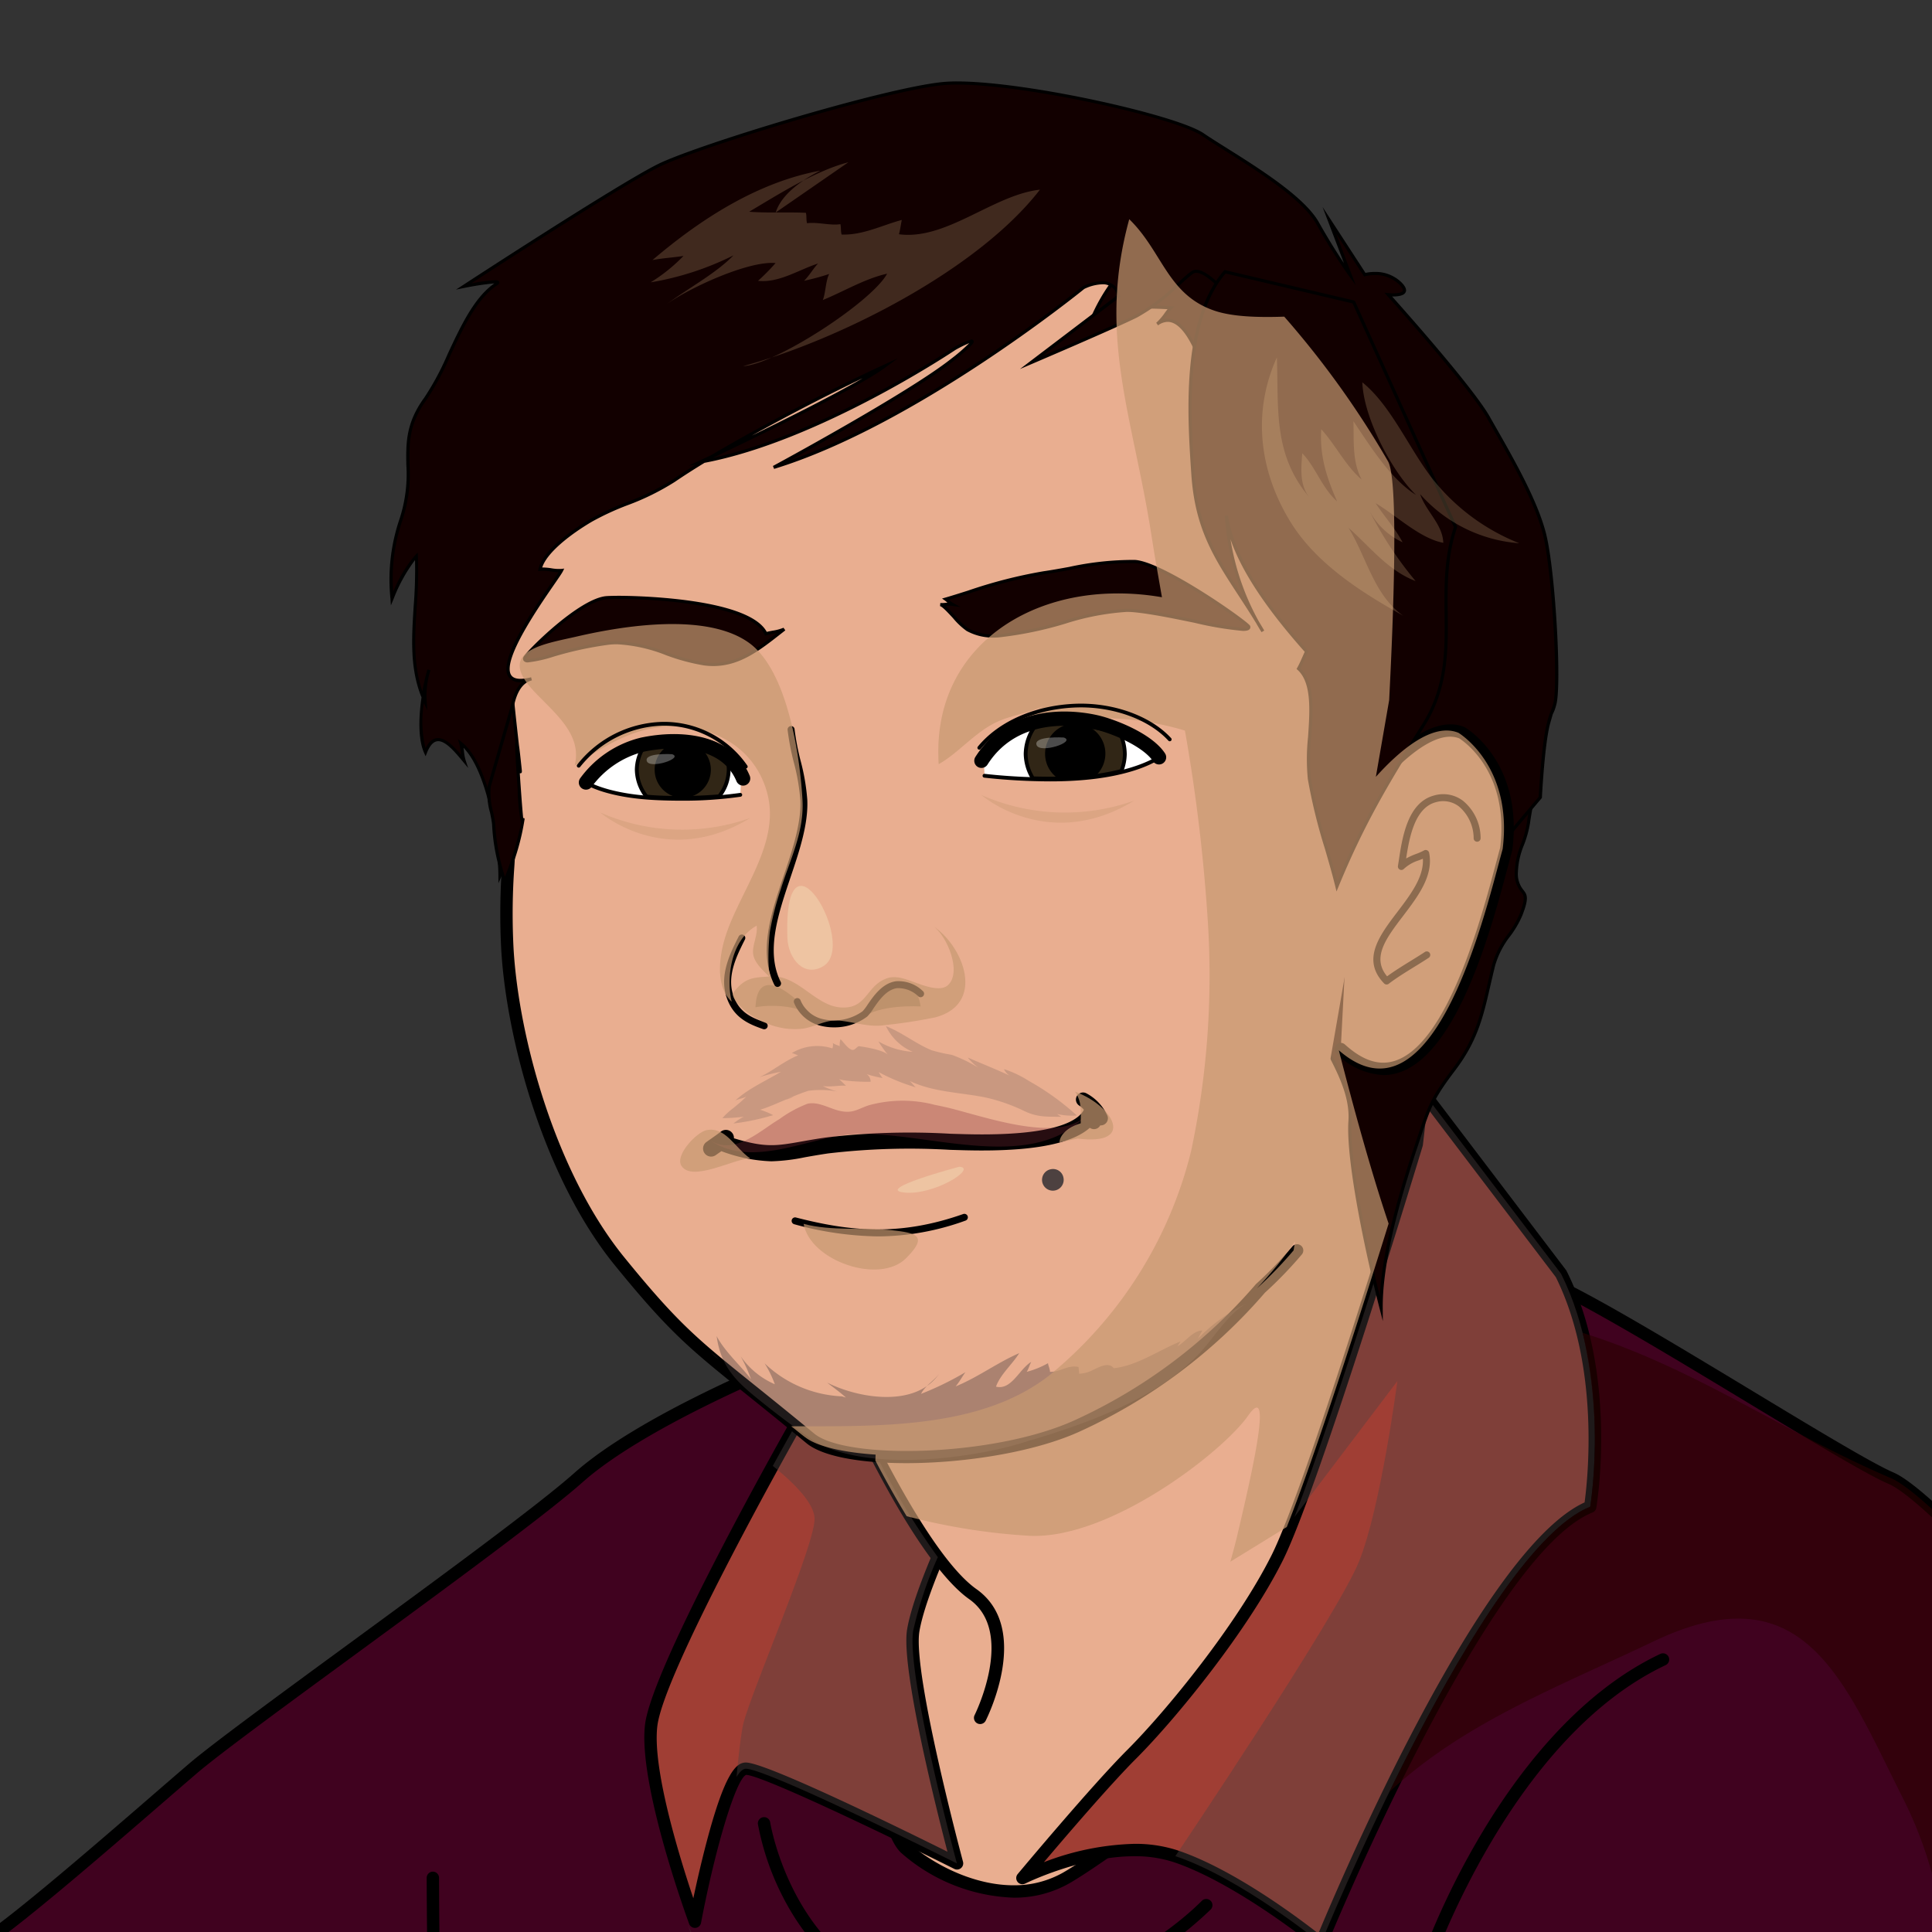 <svg xmlns="http://www.w3.org/2000/svg" xmlns:xlink="http://www.w3.org/1999/xlink" width="250" height="250" viewBox="0 0 250 250"><rect x="0" y="0" width="250" height="250" fill="#333333" stroke="none"/><defs><clipPath id="a"><rect width="250" height="250" transform="translate(17536.578 2348.577)" fill="#fff" stroke="#707070" stroke-width="1"/></clipPath><clipPath id="b"><rect width="400.15" height="509.335" fill="none"/></clipPath><clipPath id="d"><rect width="28.524" height="56.581" fill="none"/></clipPath><clipPath id="e"><rect width="54.286" height="110.202" fill="none"/></clipPath><clipPath id="f"><rect width="101.794" height="86.842" fill="none"/></clipPath><clipPath id="g"><rect width="68.66" height="76.717" fill="none"/></clipPath><clipPath id="h"><rect width="28.258" height="123.907" fill="none"/></clipPath><clipPath id="i"><rect width="1.875" height="1.908" fill="none"/></clipPath><clipPath id="j"><rect width="49.267" height="49.609" fill="none"/></clipPath><clipPath id="k"><rect width="68.5" height="62.95" fill="none"/></clipPath><clipPath id="l"><rect width="191.986" height="314.896" fill="none"/></clipPath><clipPath id="m"><rect width="50.374" height="26.374" fill="none"/></clipPath><clipPath id="n"><rect width="7.787" height="4.479" fill="none"/></clipPath><clipPath id="o"><rect width="8.05" height="4.864" fill="none"/></clipPath><clipPath id="p"><rect width="30.097" height="13.369" fill="none"/></clipPath><clipPath id="q"><rect width="5.894" height="10.848" fill="none"/></clipPath><clipPath id="r"><rect width="36.615" height="48.87" fill="none"/></clipPath><clipPath id="s"><rect width="49.064" height="6.67" fill="none"/></clipPath><clipPath id="t"><rect width="8.541" height="3.373" fill="none"/></clipPath><clipPath id="u"><rect width="14.794" height="5.915" fill="none"/></clipPath><clipPath id="v"><rect width="9.075" height="5.442" fill="none"/></clipPath><clipPath id="w"><rect width="6.955" height="6.543" fill="none"/></clipPath><clipPath id="x"><rect width="45.871" height="12.595" fill="none"/></clipPath><clipPath id="y"><rect width="68.513" height="20.229" fill="none"/></clipPath><clipPath id="z"><rect width="1.02" height="0.921" fill="none"/></clipPath><clipPath id="aa"><rect width="19.427" height="3.513" fill="none"/></clipPath><clipPath id="ab"><rect width="19.804" height="3.585" fill="none"/></clipPath><clipPath id="ac"><rect width="92.236" height="173.721" fill="none"/></clipPath><clipPath id="ad"><rect width="33.305" height="33.425" fill="none"/></clipPath><clipPath id="ae"><rect width="3.908" height="1.41" fill="none"/></clipPath><clipPath id="af"><rect width="3.627" height="1.306" fill="none"/></clipPath></defs><g transform="translate(-1 -3000)"><g transform="translate(1 3000)"><rect width="250" height="250" fill="none"/></g><g transform="translate(-17535.578 651.423)" clip-path="url(#a)"><g transform="translate(17450.504 2359.115)"><g clip-path="url(#b)"><g clip-path="url(#b)"><path d="M165.5,27.045s-18.837,7.526-27.313,15.071S94.853,74.139,88.264,79.791,65.66,99.572,60.95,102.4s-24.49,8.482-24.49,8.482l-4.709,12.248s-9.419,1.874-13.185,4.7S4.438,142.9,4.438,142.9s35.789,6.589,43.327,18.831,10.362,18.838,10.362,18.838l5.646,8.482s29.2-15.071,40.5-18.837,34.846-6.6,34.846-6.6l22.6-34.852S189.047,26.108,165.5,27.045" transform="translate(22.74 138.548)" fill="#40021f"/><path d="M166.485,26.909h0a7.332,7.332,0,0,1,6.039,3.076c5.33,6.936,5.363,25.849.1,56.212-3.9,22.481-9.4,43.239-9.453,43.447a.8.8,0,0,1-.1.23l-22.6,34.852a.8.8,0,0,1-.578.36c-.235.028-23.6,2.857-34.687,6.56-11.117,3.7-40.1,18.639-40.39,18.789a.8.8,0,0,1-1.036-.268l-5.646-8.482a.8.8,0,0,1-.069-.128c-.028-.066-2.9-6.692-10.308-18.734-7.265-11.8-42.435-18.4-42.789-18.463a.8.8,0,0,1-.467-1.307c.425-.5,10.458-12.35,14.26-15.2,3.44-2.584,11.139-4.345,13.074-4.757l4.552-11.839a.8.8,0,0,1,.528-.483c.2-.056,19.732-5.655,24.3-8.4C65,100.106,76.43,90.214,83.994,83.668c1.7-1.473,3.217-2.785,4.42-3.814,2.933-2.516,11.519-8.806,20.609-15.466,11.529-8.446,24.6-18.019,29.3-22.2,8.482-7.551,26.774-14.907,27.548-15.216A1.626,1.626,0,0,1,166.485,26.909Zm-4.829,102.2c.952-3.62,21.509-82.649,9.6-98.146a5.74,5.74,0,0,0-4.771-2.45l-.145,0c-1.678.682-19.04,7.834-26.948,14.873-4.765,4.232-17.864,13.828-29.421,22.295-9.065,6.641-17.627,12.913-20.513,15.39-1.2,1.028-2.714,2.338-4.414,3.809-7.605,6.582-19.1,16.529-23.009,18.874-4.435,2.664-21.431,7.628-24.3,8.454l-4.566,11.875a.8.8,0,0,1-.592.5c-.092.018-9.284,1.871-12.86,4.558C16.7,131.4,9.2,140.035,6.612,143.047c6.733,1.357,35.626,7.76,42.508,18.936a172.564,172.564,0,0,1,10.385,18.872l5.211,7.827c4.35-2.229,29.676-15.125,39.98-18.558,10.465-3.494,31.562-6.2,34.63-6.585Z" transform="translate(22.069 137.876)"/><path d="M8.607,109.265S.131,102.67.131,93.257,5.783,74.419,5.783,74.419L3.9,63.114S17.082,50.873,26.5,47.106s33.909.943,38.618,5.64S84.9,69.71,84.9,77.243s-.943,22.61-.943,22.61L81.133,105.5S73.595,88.548,67.005,81.015,47.225,69.71,44.4,69.71s-15.065,4.709-16.008,16,5.652,28.262,5.652,28.262L31.21,122.45Z" transform="translate(0.671 234.348)" fill="#40021f"/><path d="M31.882,123.924a.8.8,0,0,1-.4-.109l-22.6-13.185a.807.807,0,0,1-.088-.06C8.426,110.29,0,103.622,0,93.928c0-8.773,4.687-17.373,5.616-18.992L3.777,63.918a.8.8,0,0,1,.245-.72c.543-.5,13.4-12.387,22.852-16.165A27.411,27.411,0,0,1,36.728,45.6c11.287,0,25.963,3.589,29.629,7.246.834.833,2.006,1.914,3.363,3.166,6.632,6.118,16.653,15.364,16.653,21.9,0,7.471-.935,22.509-.945,22.66a.8.8,0,0,1-.083.309l-2.823,5.646a.8.8,0,0,1-1.451-.033c-.075-.168-7.566-16.928-14-24.282-6.536-7.483-19.558-11.031-22.006-11.031-2.858,0-14.329,4.734-15.209,15.267-.917,10.993,5.535,27.737,5.6,27.9a.8.8,0,0,1,.013.545l-2.829,8.476a.8.8,0,0,1-.761.548ZM9.733,109.273l21.7,12.658,2.426-7.267c-.874-2.307-6.493-17.639-5.6-28.348A17.722,17.722,0,0,1,35.883,73.5c3.689-2.7,7.591-3.922,9.183-3.922,2.687,0,16.237,3.591,23.214,11.579,5.5,6.287,11.529,18.777,13.557,23.151l2-4c.1-1.651.931-15.394.931-22.4,0-5.831-10.1-15.151-16.137-20.719-1.37-1.263-2.552-2.355-3.409-3.21-3.365-3.357-17.746-6.777-28.5-6.777a26.282,26.282,0,0,0-9.258,1.314C19.1,51.87,7.49,62.215,5.432,64.084L7.246,74.959a.8.8,0,0,1-.1.545C7.087,75.6,1.6,84.849,1.6,93.928,1.6,102.509,9.123,108.779,9.733,109.273Z" transform="translate(0 233.676)"/><path d="M2.745,73.95,16.383,89.536,14.43,116.788l.974,37,5.842,28.232s2.921,3.9,5.842-2.915l3.895-2.927-.974-28.232,1.947,32.133,5.842,14.6,13.626.974L46.562,163.52l10.7,30.191,8.763-3.9-2.921-34.074s9.125,35.777,11.685,34.074c5.842-3.895,4.869-15.58,4.869-23.363s-4.869-26.3-4.869-26.3,11.121,14.4,14.606,12.664c7.784-3.9,11.679.968-.98-14.606,0,0-7.784-13.632-8.757-21.422S75.768,91.471,67,82.714a58.026,58.026,0,0,1-12.45-18.929L35.717,49.65S8.587,45.719,2.745,73.95" transform="translate(14.065 253.452)" fill="#e9ae90"/><path d="M33.026,49.333h0a26.562,26.562,0,0,1,3.477.195.8.8,0,0,1,.366.152L55.707,63.814a.8.8,0,0,1,.272.368A57.744,57.744,0,0,0,68.243,82.818c3.892,3.89,7.072,9.857,9.451,17.735A102.547,102.547,0,0,1,81.13,117.36c.911,7.291,8.083,20.105,8.626,21.067l.172.211c6.949,8.549,8.6,10.58,8.076,12.19-.338,1.04-1.458,1.336-3.007,1.746a22.254,22.254,0,0,0-4.567,1.629,2.272,2.272,0,0,1-1.025.231c-3.174,0-9-6.363-12.269-10.269,1.415,5.79,4,17.158,4,22.953,0,.932.014,1.912.029,2.951.11,7.758.247,17.412-5.255,21.08a1.141,1.141,0,0,1-.634.194c-.935,0-1.883-.979-3.724-5.852-1.076-2.849-2.368-6.816-3.84-11.789-.844-2.851-1.651-5.714-2.353-8.26L67.5,190.413a.8.8,0,0,1-.473.8l-8.763,3.9a.8.8,0,0,1-1.082-.465l-7.9-22.278L52.889,196.2a.8.8,0,0,1-.85.92l-13.626-.974a.8.8,0,0,1-.688-.5l-5.842-14.6a.8.8,0,0,1-.056-.25l-.178-2.942-3.238,2.434c-1.265,2.863-2.759,4.314-4.441,4.314a3.707,3.707,0,0,1-2.694-1.433.8.8,0,0,1-.143-.318l-5.842-28.232a.8.8,0,0,1-.016-.141l-.974-37a.783.783,0,0,1,0-.079l1.93-26.918L2.812,75.15a.8.8,0,0,1-.182-.691C7.323,51.782,25.449,49.333,33.026,49.333Zm3.051,1.759a27.671,27.671,0,0,0-3.051-.154c-7.139,0-24.163,2.295-28.742,23.458L17.658,89.679a.8.8,0,0,1,.2.586L15.9,117.477l.971,36.884,5.786,27.96a1.958,1.958,0,0,0,1.309.674c.99,0,2.074-1.257,3.053-3.54a.8.8,0,0,1,.255-.325l3.561-2.676-.959-27.814a.8.8,0,0,1,1.6-.076l1.94,32,5.608,14.013,12.124.866L46.44,164.311a.8.8,0,0,1,1.549-.388L58.4,193.3l7.449-3.316-2.872-33.5a.8.8,0,0,1,1.577-.267c3.879,15.21,8.853,31.509,10.716,33.426,4.517-3.335,4.389-12.308,4.286-19.544-.015-1.044-.029-2.03-.029-2.973,0-7.6-4.794-25.908-4.842-26.092a.8.8,0,0,1,1.411-.694c3.731,4.832,10.643,12.5,13.3,12.5a.68.68,0,0,0,.308-.061,23.951,23.951,0,0,1,4.874-1.745c.726-.192,1.824-.483,1.892-.692.254-.779-2.948-4.719-7.8-10.682l-.214-.263a.8.8,0,0,1-.074-.108c-.321-.562-7.874-13.862-8.857-21.72-1.13-9.042-4.248-25.43-12.429-33.606a58.66,58.66,0,0,1-12.552-19Z" transform="translate(13.394 252.781)"/><path d="M7.027,33.251a.8.8,0,0,1-.786-.645L-.115.829A.8.8,0,1,1,1.458.514L7.815,32.292a.8.8,0,0,1-.787.96Z" transform="translate(71.245 380.145)"/><path d="M4.908,29.724a.8.8,0,0,1-.792-.683L-.122.79A.8.8,0,0,1,1.465.552L5.7,28.8a.8.8,0,0,1-.794.921Z" transform="translate(85.374 365.308)"/><path d="M4.908,27.611a.8.8,0,0,1-.791-.674L-.121.8A.8.8,0,1,1,1.463.543L5.7,26.68a.8.8,0,0,1-.793.931Z" transform="translate(55.705 387.914)"/><path d="M23.2,105.723s0,42.942,2.933,69.281,21.508,78.075,27.374,94.653,5.867,34.154,5.867,37.081,40.088,27.319,61.589,30.253,68.442,15.61,83.109,12.677,34.221-10.729,42.035-16.59,30.308-10.723,30.308-10.723,4.887-48.79,3.913-55.625,0-43.9,0-51.705c0-7.827-3.913-39.041-3.913-44.9s-17.594-60.5-23.461-70.261S218.736,56.939,211.9,54.012,170.828,28.646,164.967,27.66c-5.867-.968-15.641-2.927-15.641-2.927L97.5,34.489" transform="translate(118.888 126.732)" fill="#40021f"/><path d="M199.317,351.573c-11.768,0-31.819-4.137-49.84-7.855-10.681-2.2-20.77-4.285-27.948-5.262-4.358-.595-16.893-3.268-39.129-15.219-6.032-3.242-11.785-6.657-16.2-9.615-6.955-4.661-6.955-5.71-6.955-6.213,0-6.122-.567-21.963-5.821-36.813l-.682-1.925c-6.535-18.439-23.9-67.418-26.733-92.907-2.9-26.082-2.938-68.94-2.938-69.37a.8.8,0,1,1,1.6,0c0,.429.034,43.2,2.928,69.192,2.818,25.3,20.133,74.157,26.651,92.548l.682,1.926c5.315,15.024,5.908,31.015,5.913,37.274.662,1.42,9.836,7.838,22.991,14.855,15.218,8.117,29.033,13.467,37.9,14.678,7.232.984,17.347,3.071,28.055,5.28,21.183,4.37,45.193,9.324,54.788,7.4,14.352-2.86,33.843-10.544,41.711-16.445,7.269-5.438,26.411-9.922,30.048-10.739.545-5.519,4.752-48.59,3.86-54.854-.739-5.155-.385-26.817-.15-41.15.079-4.853.142-8.686.142-10.668,0-4.156-1.15-15.318-2.165-25.166-.9-8.728-1.749-16.972-1.749-19.729,0-5.862-17.759-60.55-23.346-69.848-5.98-9.938-34.089-42.708-40.69-45.532-2.838-1.216-10.006-5.547-18.305-10.562-11.19-6.762-25.116-15.177-28.441-15.736-5.411-.892-14.243-2.648-15.512-2.9L98.324,35.948a.8.8,0,0,1-.3-1.577l51.821-9.756a.8.8,0,0,1,.306,0c.1.02,9.828,1.968,15.614,2.922,3.629.611,16.53,8.406,29.007,15.945,7.9,4.777,15.371,9.288,18.107,10.46,6.985,2.989,35.22,35.855,41.433,46.18,5.9,9.81,23.576,64.481,23.576,70.675,0,2.674.845,10.878,1.74,19.564,1.068,10.37,2.173,21.093,2.173,25.331,0,1.995-.063,5.834-.142,10.694-.22,13.415-.587,35.867.134,40.9.976,6.853-3.709,53.822-3.909,55.818a.8.8,0,0,1-.628.7c-.223.048-22.4,4.9-30,10.582-8.022,6.017-27.817,13.837-42.359,16.734A29.23,29.23,0,0,1,199.317,351.573Z" transform="translate(118.216 126.061)"/><path d="M198.16,135.077c-7.533,18.825-22.6,48.037-22.6,48.037-20.718,37.675-56.512,74.407-56.512,74.407-13.185,10.368-66.874,7.533-66.874,7.533,2.884-15.212,4.746-35.091-7.894-46.561-2.7-2.443-12.028-5.959-9.86-9.462.906-1.458,4.507-7.092,6.216-7.557,4.023-1.09,10.429-4.568,14.128-5.652,2.186-.643,6.075-.092,8.476,0,.7-4.948,3.135,2.223,3.527-7.067,4.121,2,5.377-2.59,9.9-2.113,0-2.835,5.64-6.792,9.884-19.076,1.923-5.554,2.688-10.564,4.244-16.253a163.126,163.126,0,0,0,4.942-37.436c0-11.3-.233-40.02-.233-40.02s10.123-30.62,31.079-40.51" transform="translate(174.689 170.861)" fill="#40021f"/><path d="M69.07,266.9c-8.9,0-15.514-.334-16.271-.374a.8.8,0,0,1-.746-.951c1.186-6.254,2.669-15.593,1.864-24.462-.836-9.2-4.035-16.388-9.509-21.356a25.51,25.51,0,0,0-3.535-2.324c-3.084-1.827-6.273-3.716-6.828-5.977a2.756,2.756,0,0,1,.36-2.177c1.7-2.738,4.834-7.4,6.687-7.909a59.773,59.773,0,0,0,7.493-2.975,60.319,60.319,0,0,1,6.62-2.673c1.787-.526,4.431-.33,6.763-.157.445.033.875.065,1.275.089.349-1.519,1.03-2.058,2.3-1.9a1.358,1.358,0,0,0,.329.02c.059-.033.591-.447.758-4.388a.8.8,0,0,1,1.151-.688c1.838.89,2.9.24,4.379-.661a8.257,8.257,0,0,1,4.476-1.568,14.743,14.743,0,0,1,2.331-4.082,54.852,54.852,0,0,0,7.486-14.418,93.511,93.511,0,0,0,2.682-9.909c.468-2.023.951-4.115,1.547-6.294A161.924,161.924,0,0,0,95.6,114.547c0-11.172-.23-39.727-.233-40.014a.8.8,0,0,1,.04-.258,100.509,100.509,0,0,1,7.749-16.7c4.756-8.211,12.738-19.09,23.75-24.287a.8.8,0,1,1,.685,1.451c-19.745,9.319-29.889,37.8-30.618,39.914.017,2.162.232,29.11.232,39.891a163.763,163.763,0,0,1-4.97,37.647c-.587,2.149-1.067,4.225-1.531,6.232A94.758,94.758,0,0,1,87.974,168.5a56.294,56.294,0,0,1-7.684,14.808c-1.252,1.806-2.156,3.111-2.156,4.006a.8.8,0,0,1-.887.8,6.309,6.309,0,0,0-4.247,1.3c-1.318.8-2.786,1.7-4.825,1.149-.22,3.127-.731,4-1.259,4.44a1.887,1.887,0,0,1-1.573.35,2.051,2.051,0,0,0-.279-.024,2.781,2.781,0,0,0-.362,1.278.8.8,0,0,1-.825.689c-.606-.023-1.3-.074-2.026-.128-2.087-.155-4.685-.347-6.193.1a59.518,59.518,0,0,0-6.42,2.6,60.651,60.651,0,0,1-7.725,3.058c-.881.24-3.3,3.271-5.744,7.206a1.174,1.174,0,0,0-.166.948c.395,1.607,3.551,3.477,6.088,4.979a26.165,26.165,0,0,1,3.795,2.516c5.782,5.247,9.156,12.783,10.029,22.4.785,8.646-.546,17.673-1.715,24,7.116.307,53.444,1.922,65.378-7.372,1.338-1.382,36.214-37.584,56.347-74.2.141-.273,15.13-29.375,22.562-47.948a.8.8,0,0,1,1.49.6c-7.461,18.645-22.485,47.814-22.636,48.107-20.543,37.357-56.292,74.231-56.651,74.6a.81.81,0,0,1-.079.071C111.5,265.676,86.1,266.9,69.07,266.9Z" transform="translate(174.017 170.189)"/><path d="M171.727,62.26S118.038,83.933,88.838,92.409l-24.49,11.3-40.5,14.122L6.9,143.275l6.6,28.256,6.589,1.874,12.242,10.368s7.539,6.589,10.362,5.646,7.533-.937,7.533-3.766-5.646-16.014-5.646-16.014l6.589-10.362s20.724-2.829,30.142-9.419S93.554,135.73,93.554,135.73s85.706-18.837,97.954-18.837S208.459,62.26,171.727,62.26" transform="translate(35.351 319.022)" fill="#e9ae90"/><path d="M172.4,62.129c9.88,0,17.842,3.983,23.025,11.518,4.182,6.079,6.484,14.327,6.484,23.223,0,10.566-3.639,21.5-9.729,21.5-11.591,0-90.935,17.319-97.372,18.729-.742,1.7-4,8.24-12.37,14.092-8.886,6.217-27.2,9.079-30.123,9.5l-6.164,9.693c1.056,2.486,5.545,13.217,5.545,15.94,0,2.749-3.168,3.414-5.714,3.948a22.684,22.684,0,0,0-2.368.58,2.771,2.771,0,0,1-.877.133c-3.375,0-9.57-5.329-10.265-5.937L20.369,174.8l-6.423-1.826a.8.8,0,0,1-.562-.589l-6.6-28.256A.8.8,0,0,1,6.9,143.5l16.951-25.439a.8.8,0,0,1,.4-.313L64.719,103.64,89.173,92.351a.8.8,0,0,1,.113-.042C118.113,83.942,171.561,62.4,172.1,62.187A.8.8,0,0,1,172.4,62.129ZM42.734,189.381a1.183,1.183,0,0,0,.371-.051,24.137,24.137,0,0,1,2.545-.628c2.681-.562,4.439-1.031,4.439-2.377,0-1.955-3.338-10.459-5.582-15.7a.8.8,0,0,1,.061-.746l6.589-10.362a.8.8,0,0,1,.568-.364c.205-.028,20.641-2.88,29.791-9.281,9.079-6.346,11.929-13.68,11.957-13.753a.8.8,0,0,1,.579-.5c3.5-.77,85.931-18.856,98.126-18.856,4.4,0,8.124-9.109,8.124-19.891,0-8.575-2.2-16.5-6.2-22.313-4.913-7.143-12.162-10.784-21.548-10.823-3.13,1.26-54.59,21.914-82.762,30.1l-24.435,11.28q-.035.016-.072.029L25.04,119.176,8.43,144.1,14.84,171.56l6.135,1.745a.8.8,0,0,1,.3.159l12.242,10.368C35.289,185.381,40.382,189.381,42.734,189.381Z" transform="translate(34.679 318.35)"/><path d="M30.892,81.769,35.6,69.527s8.476-3.772,13.185-4.709l4.709-.943,6.6-3.766S70.453,70.464,77.043,79.882s16.014,34.858,11.3,42.39-20.724,16.951-20.724,16.951L53.5,136.4s3.772,2.817,3.772-6.6S48.321,94.476,40.782,89.773s-9.89-8-9.89-8" transform="translate(158.291 307.995)" fill="#40021f"/><path d="M60.762,59.977a.8.8,0,0,1,.567.235c.1.1,10.488,10.514,17.042,19.882,3.439,4.911,7.458,13.8,10,22.128,1.783,5.838,4.327,16.347,1.326,21.148-4.759,7.611-20.336,16.829-21,17.217a.8.8,0,0,1-.564.1L55.83,138.223a2.388,2.388,0,0,1-.472.047,3.011,3.011,0,0,1-1.671-.554.8.8,0,0,1,.637-1.43l1.4.281c.467-.272,1.409-1.4,1.409-6.09,0-9.439-9.024-34.933-16.108-39.352-7.587-4.74-10.019-8.079-10.119-8.219a.8.8,0,0,1-.1-.754L35.524,69.91a.8.8,0,0,1,.423-.445c.349-.156,8.612-3.82,13.355-4.763l4.581-.917,6.483-3.7A.8.8,0,0,1,60.762,59.977Zm7.387,79.071c2.08-1.252,15.962-9.768,20.189-16.529,1.946-3.112,1.4-10.339-1.5-19.828-2.5-8.179-6.43-16.89-9.782-21.677-5.717-8.172-14.41-17.173-16.432-19.232l-6.06,3.46a.8.8,0,0,1-.24.09l-4.709.943C45.54,67.086,38.447,70.124,36.9,70.8L32.478,82.3c.788.925,3.457,3.754,9.4,7.467,5,3.117,9.632,14.075,11.393,18.642,3.272,8.483,5.47,17.353,5.47,22.071,0,3.064-.387,5.2-1.176,6.457Z" transform="translate(157.62 307.323)"/><path d="M32.123,47.679s.937,48.031,6.589,52.74,14.128,7.539,20.724,3.772,31.079-22.61,31.079-22.61l16.008-36.738-3.76-19.774s-49.923-1.886-70.641,22.61" transform="translate(164.599 128.283)" fill="#e9ae90"/><path d="M100.955,24.9h0c1.586,0,2.472.033,2.509.034a.8.8,0,0,1,.758.652l3.76,19.774a.8.8,0,0,1-.053.47L91.922,82.573a.8.8,0,0,1-.246.315c-1,.77-24.609,18.914-31.17,22.67a14.361,14.361,0,0,1-7.219,1.851,23.233,23.233,0,0,1-14.418-5.7c-2.553-2.127-4.417-11.512-5.7-28.692-.932-12.474-1.175-24.528-1.177-24.648a.8.8,0,0,1,.19-.534C50.174,26.559,89.368,24.9,100.955,24.9Zm1.813,1.621c-.417-.008-1.03-.017-1.812-.017A150.432,150.432,0,0,0,69.91,29.851C53.361,33.536,41.147,39.857,33.6,48.639c.389,19.168,2.375,48.57,6.295,51.835,4,3.339,9.008,5.332,13.39,5.332a12.777,12.777,0,0,0,6.422-1.64c6.186-3.542,28.673-20.772,30.824-22.423l15.827-36.321Z" transform="translate(163.928 127.611)"/><path d="M46.467,29.953S28.835,61.088,27.892,68.62s5.652,25.433,5.652,25.433,3.766-19.787,6.6-19.787S67.454,86.515,67.454,86.515s-6.6-24.5-5.659-30.142,6.6-16.951,6.6-16.951l-13.185-11.3Z" transform="translate(142.453 144.067)" fill="#a03e34"/><path d="M55.876,27.985a.8.8,0,0,1,.522.193l13.185,11.3a.8.8,0,0,1,.2.967c-.056.112-5.6,11.263-6.522,16.726-.9,5.41,5.577,29.558,5.642,29.8a.8.8,0,0,1-1.134.926c-9.361-4.682-24.9-12.1-26.928-12.163-1.288.517-3.953,9.252-5.834,19.134A.8.8,0,0,1,33.462,95c-.272-.738-6.646-18.171-5.7-25.809.952-7.6,17.949-37.686,18.672-38.963a.8.8,0,0,1,.533-.39L55.711,28A.8.8,0,0,1,55.876,27.985ZM68.066,40.3,55.654,29.654l-8,1.681c-1.85,3.29-17.436,31.165-18.3,38.056-.686,5.519,2.879,17.037,4.654,22.313.4-1.894.987-4.494,1.663-7.076,2.415-9.221,3.895-10.492,5.135-10.492,2.6,0,19.8,8.419,26.085,11.542-1.492-5.729-6.04-23.839-5.222-28.766C62.521,51.872,66.9,42.681,68.066,40.3Z" transform="translate(141.783 143.396)"/><path d="M48.314,119.692s5.708-11.3-.955-16.008S32.122,80.131,32.122,80.131L91.464,17.966s10.172,45.214,15.886,49.923,11.427,8.476,11.427,8.476" transform="translate(164.594 92.058)" fill="#e9ae90"/><path d="M48.985,121.166A.8.8,0,0,1,48.269,120c.054-.107,5.316-10.744-.7-14.992-6.769-4.786-15.151-23.1-15.5-23.876a.8.8,0,0,1,.15-.886L91.555,18.083a.8.8,0,0,1,1.363.378c2.813,12.5,11.1,45.76,15.613,49.48,5.61,4.623,11.3,8.388,11.359,8.425a.8.8,0,0,1-.883,1.339c-.058-.038-5.821-3.85-11.5-8.526-5.331-4.394-14-40.965-15.826-48.909L33.751,80.961c1.4,2.98,8.916,18.62,14.742,22.74,7.146,5.044,1.454,16.538,1.208,17.025A.8.8,0,0,1,48.985,121.166Z" transform="translate(163.923 91.387)"/><path d="M86.679,28.129s-13.344,44.087-18.054,53.5S54.5,102.359,49.788,107.068,35.66,123.076,35.66,123.076s11.3-5.652,19.781-2.829,18.837,11.3,18.837,11.3S95,80.692,109.124,75.033c0,0,2.823-16.939-3.766-30.136L87.463,21.35Z" transform="translate(182.723 109.398)" fill="#a03e34"/><path d="M88.134,21.219a.8.8,0,0,1,.639.317l17.894,23.547a.8.8,0,0,1,.079.127c6.63,13.278,3.957,29.924,3.84,30.627a.8.8,0,0,1-.493.613c-13.654,5.469-34.2,55.571-34.4,56.077a.8.8,0,0,1-1.251.318c-.1-.084-10.348-8.416-18.584-11.165a16.032,16.032,0,0,0-5.055-.749c-6.967,0-14.042,3.5-14.112,3.534a.8.8,0,0,1-.975-1.231c.094-.113,9.5-11.387,14.178-16.062,5.042-5.042,14.173-16.2,18.687-25.23,4.54-9.073,17.382-51.324,17.983-53.3l.776-6.708a.8.8,0,0,1,.8-.71Zm17.21,24.774L88.7,24.094l-.555,4.8a.8.8,0,0,1-.029.14c-.546,1.8-13.418,44.26-18.1,53.626-4.594,9.187-13.869,20.529-18.988,25.647-3.26,3.255-8.86,9.778-11.923,13.394a34.806,34.806,0,0,1,11.7-2.374,17.626,17.626,0,0,1,5.563.831c7.211,2.407,15.588,8.69,18.249,10.774,3.023-7.268,21.143-49.7,34.452-55.786C109.437,72.451,111.125,57.639,105.344,45.993Z" transform="translate(182.051 108.727)"/><g transform="translate(181.38 174.005)" opacity="0.4" style="mix-blend-mode:multiply;isolation:isolate"><g clip-path="url(#d)"><path d="M52.485,54.851a49.529,49.529,0,0,1,3.184-9.486,98.144,98.144,0,0,1-7.943-13.13c-3.913-.294-7.086-1.029-8.549-2.241-.723-.594-1.28-1.041-1.941-1.58l-.08.018s-1.139,2.015-2.848,5.126c2.394,1.917,5.408,4.734,5.408,6.871,0,3.527-8.568,23.222-9.278,26.75-.282,1.439-.576,4.042-.821,6.626.41-.655.821-1.059,1.206-1.059,2.823,0,27.313,12.248,27.313,12.248s-6.6-24.5-5.652-30.142" transform="translate(-29.617 -28.412)" fill="#4d4140"/></g></g><g transform="translate(238.161 130.742)" opacity="0.4" style="mix-blend-mode:multiply;isolation:isolate"><g clip-path="url(#e)"><path d="M92.573,75.038S95.4,58.093,88.807,44.9L70.913,21.349l-.784,6.785S60.036,61.492,54.3,76.367L67.618,58.785S65.5,75.038,62.67,82.1s-23.78,38.153-23.78,38.153c8.476,2.829,18.838,11.3,18.838,11.3S78.445,80.7,92.573,75.038" transform="translate(-38.888 -21.35)" fill="#4d4140"/></g></g><path d="M57.977,61.894a32.583,32.583,0,0,1-8.238-1.037C42.874,59.066,37.3,54.471,33.606,47.568A34.389,34.389,0,0,1,30.078,37.6a.8.8,0,0,1,1.586-.244c.028.178,2.947,17.9,18.48,21.95C66.19,63.49,81.609,53.416,87.521,47.5a.8.8,0,0,1,1.135,1.135A49.724,49.724,0,0,1,73.027,58.792,39.916,39.916,0,0,1,57.977,61.894Z" transform="translate(154.074 187.924)"/><g transform="translate(43.628 240.76)" opacity="0.6" style="mix-blend-mode:multiply;isolation:isolate"><g clip-path="url(#f)"><path d="M108.519,100.291c-2.143-19.236-2.719-47.21-2.878-60.977-3.527,3.828-14.992,15.6-25.023,18.544-12,3.534-34.613,2.823-34.613,2.823s38.147,7.067,31.086,9.89-24.025,5.652-27.552,6.363S75.676,83.3,71.438,84s-40.976-11.3-55.1-7.778a92.376,92.376,0,0,0-9.211,2.817c9.5,1.01,19.352,3.809,22.163,6.608,4.715,4.709,19.781,16.964,19.781,24.49,0,3.711-.233,9.247-.459,13.908l1.4,2.113s29.2-15.071,40.5-18.844a138.474,138.474,0,0,1,18.4-4.152c-.141-.961-.3-1.966-.4-2.872" transform="translate(-7.125 -39.314)" fill="#2a0000"/></g></g><g transform="translate(16.909 280.082)" opacity="0.4" style="mix-blend-mode:multiply;isolation:isolate"><g clip-path="url(#g)"><path d="M30.921,69.71c2.829,0,16.014,3.76,22.6,11.3S67.659,105.5,67.659,105.5l2.823-5.646s.937-15.077.937-22.61-15.065-19.787-19.774-24.5-29.2-9.413-38.612-5.64c-.919.361-1.892.87-2.872,1.372,3.374-.325,6.351-.576,7.251-.551,4.844.1,12.738-.116,17.043,2.468,3.534,2.113,9.186,5.646,9.186,5.646L42.225,62.4s-10.595-2.113-15.537.71S4.783,73.7,3.375,83.6a85.674,85.674,0,0,0,2.2,31.759l12.156,7.092-.943-14.839S3.846,99.84,4.783,88.541,28.1,69.71,30.921,69.71" transform="translate(-2.763 -45.734)" fill="#4d4140"/></g></g><g transform="translate(16.812 312.675)" opacity="0.7" style="mix-blend-mode:multiply;isolation:isolate"><g clip-path="url(#h)"><path d="M30.983,168.014l-.747-21.642a39.23,39.23,0,0,1-2.058-7.392L31,75.4s-4.232-2.829-6.357-4.238C18.912,67.335,14.479,56.226,9.579,51.057A32.324,32.324,0,0,0,2.745,65.791L16.383,81.377,14.43,108.629l.974,37,5.842,28.232s2.921,3.9,5.842-2.915Z" transform="translate(-2.746 -51.058)" fill="#c79871"/></g></g><g transform="translate(94.54 400.247)" opacity="0.7" style="mix-blend-mode:multiply;isolation:isolate"><g clip-path="url(#i)"><path d="M15.438,65.357c.612.655,1.243,1.292,1.874,1.911a10.268,10.268,0,0,0-1.874-1.911" transform="translate(-15.436 -65.356)" fill="#c79871"/></g></g><g transform="translate(44.504 398.356)" opacity="0.7" style="mix-blend-mode:multiply;isolation:isolate"><g clip-path="url(#j)"><path d="M14.561,114.659l7.4-11.1,4.213-1.476L23.392,83.665l6.124,17.258,12.211-4.256L39.945,75.887s2.615,10.233,5.432,19.5L56.535,91.5c-.012-1.721-.043-3.393-.043-4.905,0-5.291-2.241-15.494-3.681-21.514-4.477-.41-8.4,3.423-13.252,5.242-4.183,1.574-5.677,2.045-9.443,5.383-2.064,1.831-6.651,7.857-8.966,8.6-1.99.637-4.483-1.549-6.387-1.36-5.855.594-.98-.269-6.13-5.683A8.4,8.4,0,0,1,7.267,75.2l1.519,25.029Z" transform="translate(-7.268 -65.049)" fill="#c79871"/></g></g><g transform="translate(175.02 238.403)" opacity="0.3" style="mix-blend-mode:multiply;isolation:isolate"><g clip-path="url(#k)"><path d="M97.082,76.317c-13.926,1.127-28.991-6.8-40.21-14.238-8.733-5.8-23.9-13.326-28.293-23.149,5.971,16.063,8.182,27.595,19.033,41.123,10.6,13.234,27.283,22.959,44.767,21.716C70.449,97.182,57.931,70.438,43.369,57.6,57.4,75.993,75.654,78.038,97.082,76.317" transform="translate(-28.58 -38.925)" fill="#4d4140"/></g></g><g transform="translate(207.362 161.931)" opacity="0.6" style="mix-blend-mode:multiply;isolation:isolate"><g clip-path="url(#l)"><path d="M225.72,257.967c-.98-6.828,0-43.9,0-51.7,0-7.827-3.913-39.041-3.913-44.9s-17.594-60.493-23.461-70.261c-5.867-9.743-34.221-42.923-41.062-45.851-14.091-6.032-25.384-14.269-39.916-18.813a62.064,62.064,0,0,1,.98,22.5c-8.231,3.289-18.678,21.912-25.984,36.9,9.67-9,21.979-13.644,34.16-19.462,19.53-9.333,24.606,5.04,32.292,20.289,6.093,12.07,7.912,27.454,1.611,39.941-9.89,19.578-28.8,33.241-40.7,51.393,18.409-11.348,38.318-21.881,53.414-37.73-11.507,16.964-20.007,36.83-35.078,51.258,1.807-1.727,9.211-2.97,11.973-4.642,4.195-2.548,8-5.738,12.07-8.482-6.124,7.655-9.143,18.55-14.336,27.05-5.438,8.917-10.668,23.449-21.171,27.3-10.147,3.717-33.468,9.737-42.139,1.335,9.217,9.553,20.295,17.123,33.443,19.866-9,4.3-19.554,2.235-29.224,2.762,2.878,4,7.312,6.632,10.307,10.356-9.89.637-18.317-.784-26.719-6.142-5.2-3.319-18.807-12.23-19.9-18.929,1.562,9.633,16.859,22.463,13.748,32.194-1.972,6.161-11.084,6.608-15.88,8.237-6.828,2.315-8.047,4.728-10.166,11.458-1.788,5.671-5.548,14.489-6.21,22.494,8.88,4.44,18.366,8.445,26.431,10.558,8.359-3.044,16.51-6.767,19.744-7.9,34.282-11.96,60.377-36.181,81.9-65-2.56,25.206-32.151,43.064-41.68,65.435,10.368-6.161,19.6-15.518,29.518-22.494a232.317,232.317,0,0,0,30.455-25.378c-6.02,17.588-19.964,36.254-30.314,51.509-4.183,6.155-9.113,11.9-13.9,17.735,5.567.57,10.282.68,13.436.055,14.667-2.921,34.227-10.735,42.041-16.59,6.1-4.562,21.061-8.525,27.38-10.05,1.047-.894,2.1-1.758,3.123-2.682.906-9.168,4.575-47.608,3.717-53.622" transform="translate(-33.862 -26.441)" fill="#2a0000"/></g></g><path d="M57.53,19.871c1.984-2.425,8.733-7.116,11.991-6.357,4.648,1.078,2.045,9.6,1.531,13.62-.276,2.156-1.647,4.244-1.568,6.412.129,3.466,2.125,1.556.582,5.5-.894,2.272-2.823,3.693-3.521,6.491-1.335,5.359-1.654,8.892-5.083,13.424C58.4,62.991,58.173,64,56.6,68.7c-2,5.946-4.66,14.8-4.605,21.214-1.384-5.365-4.409-18.635-4.03-24.227.343-5.169-3.987-9.97-5.652-15.065C38.5,38.978,49.477,29.725,57.53,19.871" transform="translate(212.803 68.829)" fill="#120000"/><path d="M68.914,13.4a3.619,3.619,0,0,1,.818.088c4.018.932,2.911,6.967,2.1,11.374-.167.909-.324,1.768-.415,2.472a13.978,13.978,0,0,1-.773,2.8,10.018,10.018,0,0,0-.793,3.576,3.22,3.22,0,0,0,.724,2.257c.5.631.727,1.066-.156,3.324a12.76,12.76,0,0,1-1.555,2.657,11.189,11.189,0,0,0-1.958,3.81c-.229.918-.426,1.777-.617,2.608-.913,3.967-1.633,7.1-4.5,10.89-2.861,3.765-3.222,4.849-4.566,8.881l-.266.8c-3.134,9.306-4.637,16.223-4.595,21.147l.014,1.674-.418-1.621c-1.557-6.034-4.4-18.876-4.036-24.292.213-3.214-1.462-6.376-3.083-9.434a36.46,36.46,0,0,1-2.56-5.553c-3.2-9.776,4.012-18.007,10.991-25.967,1.425-1.625,2.9-3.306,4.263-4.976C59.408,17.625,65.36,13.4,68.914,13.4ZM51.986,88.561c.238-4.838,1.744-11.326,4.583-19.757l.266-.8c1.361-4.084,1.726-5.181,4.628-9,2.814-3.719,3.526-6.815,4.428-10.734.191-.833.39-1.694.619-2.615a11.519,11.519,0,0,1,2.02-3.946,12.453,12.453,0,0,0,1.509-2.571c.838-2.143.6-2.434.218-2.918a3.611,3.611,0,0,1-.814-2.5A10.32,10.32,0,0,1,70.26,30a13.671,13.671,0,0,0,.753-2.718c.091-.715.25-1.579.418-2.494.779-4.244,1.845-10.057-1.792-10.9a3.21,3.21,0,0,0-.725-.077c-3.382,0-9.278,4.185-11.061,6.364-1.369,1.675-2.845,3.359-4.272,4.986C46.36,33.395,39.54,41.174,42.671,50.728A36.171,36.171,0,0,0,45.2,56.217c1.647,3.108,3.351,6.323,3.13,9.654C48,70.83,50.4,82.133,51.986,88.561Z" transform="translate(212.638 68.657)"/><path d="M127.591,139.42a52.014,52.014,0,0,1-4.746,4.911A69.088,69.088,0,0,1,99.157,162.11c-10.527,4.813-30.118,5.3-34.558,1.635C50.484,152.091,48.934,151.925,39.883,140.8c-9.18-11.3-13.822-29.273-14.483-40.278-.57-9.6,1-13.608-.312-23.235C24.481,72.809,19.753,18.752,64.41,6.2c44.8-12.579,61,7.343,75.387,31.067,1.378,2.26.772,19.174.171,30.939" transform="translate(126.335 11.849)" fill="#e9ae90"/><path d="M77.668,167.6c-5.8,0-10.778-.833-12.9-2.586-3.09-2.551-5.526-4.51-7.674-6.238-7.5-6.035-10.033-8.068-17.154-16.822-9.062-11.16-13.953-28.939-14.662-40.736a87.15,87.15,0,0,1,.055-10.333,62.2,62.2,0,0,0-.362-12.842,91.917,91.917,0,0,1,2.709-32.836A60.337,60.337,0,0,1,39.4,22.113,50.424,50.424,0,0,1,64.868,6.087C85.5.294,101.758.945,114.57,8.078c12.167,6.774,20.1,18.744,26.587,29.432.43.706,1.743,2.858.287,31.4a.8.8,0,0,1-1.6-.082c1.291-25.311.392-29.747-.055-30.48-6.378-10.514-14.171-22.281-26-28.864C101.366,2.563,85.505,1.959,65.3,7.632A48.848,48.848,0,0,0,40.629,23.148,58.748,58.748,0,0,0,29.223,45.641a91.64,91.64,0,0,0-2.666,32.193,63.534,63.534,0,0,1,.374,13.137,85.82,85.82,0,0,0-.056,10.157c.694,11.548,5.467,28.935,14.305,39.819,7.013,8.622,9.508,10.628,16.914,16.583,2.046,1.645,4.592,3.693,7.69,6.25,4.113,3.393,23.248,3.039,33.713-1.746a68.248,68.248,0,0,0,23.4-17.562.8.8,0,0,1,.087-.089,51.748,51.748,0,0,0,4.664-4.828.8.8,0,1,1,1.223,1.039,52.993,52.993,0,0,1-4.78,4.952,69.931,69.931,0,0,1-23.932,17.947C94.318,166.169,85.284,167.6,77.668,167.6Z" transform="translate(125.66 11.194)"/><path d="M25.174,18.7c.2-.527,7.085-7.563,10.619-7.765,3.748-.2,18.556.337,20.571,4.673A17.161,17.161,0,0,0,58.746,15c-3.221,2.511-6.161,5.071-10.386,4.5-4.164-.563-7.949-3.135-12.3-2.682-5.548.582-11.409,3.3-10.882,1.886" transform="translate(128.821 55.863)" fill="#120000"/><path d="M49.72,19.958a9.04,9.04,0,0,1-1.217-.084,26.43,26.43,0,0,1-4.9-1.323,19.922,19.922,0,0,0-6.335-1.41,9.862,9.862,0,0,0-1.017.052,45.442,45.442,0,0,0-7.223,1.558,16.965,16.965,0,0,1-3.273.732.652.652,0,0,1-.575-.214.486.486,0,0,1-.025-.466c.234-.628,7.237-7.695,10.8-7.9.438-.024,1-.036,1.635-.036.682,0,16.557.053,19.054,4.67.206-.053.467-.1.739-.156A6.071,6.071,0,0,0,58.813,15l.23.339-.587.46C55.729,17.937,53.154,19.958,49.72,19.958ZM37.266,16.73a20.228,20.228,0,0,1,6.467,1.432,26.126,26.126,0,0,0,4.826,1.305,8.636,8.636,0,0,0,1.162.08c3.178,0,5.638-1.844,8.206-3.856-.153.032-.311.062-.467.093a8.677,8.677,0,0,0-.861.193l-.173.056-.077-.165c-1.687-3.63-13.01-4.59-18.761-4.59-.625,0-1.183.012-1.613.035-3.4.194-10.181,7.077-10.439,7.635a.209.209,0,0,0-.018.09.55.55,0,0,0,.235.033,17.11,17.11,0,0,0,3.163-.718,45.773,45.773,0,0,1,7.29-1.57A10.278,10.278,0,0,1,37.266,16.73Z" transform="translate(128.649 55.691)"/><path d="M73.831,18.555c-.2-.514-11.231-8.243-14.759-8.4-3.828-.178-7.992.925-11.77,1.47-4.63.674-9.168,2.394-12.671,3.4a7.973,7.973,0,0,0,.851.668c-.521-.073-1.066.08-1.562.037.649.055,2.621,2.762,3.509,3.227a6.97,6.97,0,0,0,3.993.814c6.351-.49,12.848-3.705,17.564-3.264,5.548.527,15.377,3.448,14.845,2.039" transform="translate(173.812 51.957)" fill="#120000"/><path d="M40.776,20.184a7.113,7.113,0,0,1-3.428-.866,9.322,9.322,0,0,1-1.762-1.661c-.59-.64-1.4-1.515-1.666-1.542h0l.035-.409h0a3.833,3.833,0,0,0,.673-.024l.242-.021-.06-.054a2.929,2.929,0,0,0-.279-.232l-.356-.246.416-.12c.915-.264,1.9-.577,2.945-.908a62.3,62.3,0,0,1,9.753-2.5c1.076-.155,2.16-.352,3.309-.56a38.9,38.9,0,0,1,8.5-.912c3.653.158,14.725,7.977,14.94,8.526a.41.41,0,0,1-.033.4c-.126.182-.4.263-.884.263h0a42.907,42.907,0,0,1-6.224-1.04c-2.653-.547-5.66-1.167-7.913-1.381-.287-.027-.592-.04-.905-.04a32.859,32.859,0,0,0-7.946,1.522,47.7,47.7,0,0,1-8.677,1.783C41.225,20.175,41,20.184,40.776,20.184ZM34.63,16.093c.333.289.744.728,1.258,1.286a9.546,9.546,0,0,0,1.652,1.577,6.775,6.775,0,0,0,3.881.792,47.4,47.4,0,0,0,8.6-1.77,33.119,33.119,0,0,1,8.053-1.536c.326,0,.644.014.944.042,2.275.216,5.294.838,7.957,1.387A43.883,43.883,0,0,0,73.119,18.9h0c.468,0,.546-.086.547-.087-.319-.468-11.059-8.126-14.589-8.279a38.541,38.541,0,0,0-8.409.906c-1.152.209-2.24.406-3.323.562a61.981,61.981,0,0,0-9.688,2.488c-.907.288-1.77.561-2.584.8l.009.008a2.729,2.729,0,0,0,.513.391l.981.539-1.108-.156a3.8,3.8,0,0,0-.805.014Z" transform="translate(173.797 51.785)"/><path d="M52.009,22.629c-.484-1.684-2.86-9.517-6.351-7a22.763,22.763,0,0,0,1.776-2.107c-3.521-.184-7.3-.325-10.325,1.709a23.435,23.435,0,0,1,7.649-9.89C54.691-2.3,65.769,11.233,71.642,18.624c13.62,17.135,12.315,39.665,5.9,59.33.288-6.681-1.788-14.018-3.46-20.417-1.464-5.573-5.046-10.343-6.406-15.788.5.631,1.041,1.053,1.574,1.629a34.692,34.692,0,0,0-7.41-11.715,6.465,6.465,0,0,0,1.978.637c-.974-2.486-4.354-3.166-4.673-5.083,2.021-.049,3.889.649,5.867.594-2-1.929-5.487-3.111-7.128-5.04a8.947,8.947,0,0,0-3.6,1.4c-.086-1.329-.037-2.707-.153-4.023a6.167,6.167,0,0,0-1.01,3.589,17.262,17.262,0,0,0-1.066-3.57c.012.8-.11,1.629-.049,2.462" transform="translate(190.147 15.768)" fill="#120000"/><path d="M51.42,3.044c8.327,0,16.4,10.164,20.742,15.625C87.017,37.357,83.591,61.351,78.1,78.189l-.465,1.425.065-1.5c.267-6.2-1.528-13.03-3.112-19.054l-.342-1.3a43.557,43.557,0,0,0-3.2-7.841,41.7,41.7,0,0,1-3.209-7.949l-.229-.917.588.739a9.231,9.231,0,0,0,.858.913,34.189,34.189,0,0,0-7-10.728L60.8,30.684l1.515.978a2.929,2.929,0,0,0,1.194.434c.1.019.2.038.3.061a7.322,7.322,0,0,0-2.374-2.305c-1.007-.721-1.959-1.4-2.13-2.43l-.039-.233.236-.006a15.724,15.724,0,0,1,2.99.3,18.428,18.428,0,0,0,2.345.289,21.812,21.812,0,0,0-3.024-1.995,14.943,14.943,0,0,1-3.653-2.624,9.27,9.27,0,0,0-3.407,1.363l-.291.181-.022-.342c-.039-.6-.05-1.22-.062-1.819-.01-.52-.02-1.052-.048-1.576a6.573,6.573,0,0,0-.644,2.948l-.017,1.81-.389-1.767a25.308,25.308,0,0,0-.69-2.637l0,.057a11.106,11.106,0,0,0-.017,1.413l.145,1.976-.547-1.9c-.5-1.723-2.3-7.345-4.789-7.345a2.136,2.136,0,0,0-1.241.453l0,0-.24-.333h0A7.579,7.579,0,0,0,47.04,14.3c.119-.159.227-.3.323-.426-.838-.042-1.665-.076-2.5-.076a12.842,12.842,0,0,0-7.277,1.771l-.544.366.239-.611a23.648,23.648,0,0,1,7.715-9.978A10.4,10.4,0,0,1,51.42,3.044ZM78.137,76.725c5.2-16.657,8.058-39.743-6.3-57.8C67.545,13.517,59.549,3.453,51.42,3.454a10,10,0,0,0-6.178,2.221A23.451,23.451,0,0,0,37.9,14.894a13.817,13.817,0,0,1,6.962-1.5c.988,0,1.957.046,2.944.1l.491.026-.364.331a6.921,6.921,0,0,0-.563.7c-.149.2-.306.409-.462.607a2.116,2.116,0,0,1,.476-.055c2.276,0,3.933,3.809,4.791,6.378l.007-.129c.019-.349.037-.679.032-1.009l-.014-.911.4.817a12.291,12.291,0,0,1,.787,2.345,5.484,5.484,0,0,1,.941-2.4l.321-.428.047.533c.065.733.079,1.493.093,2.228.009.482.018.976.042,1.462a8.919,8.919,0,0,1,3.4-1.255l.1-.008.068.08a14.164,14.164,0,0,0,3.618,2.616,18.516,18.516,0,0,1,3.5,2.409l.351.339-.488.014a15.353,15.353,0,0,1-2.955-.3,16.838,16.838,0,0,0-2.657-.3c.244.739,1.02,1.294,1.905,1.927a6.875,6.875,0,0,1,2.7,2.878l.16.409-.417-.14a4.985,4.985,0,0,0-.685-.166c-.13-.025-.262-.05-.4-.084a34.83,34.83,0,0,1,6.773,11.062l.375.987-.717-.775c-.206-.223-.418-.427-.623-.624-.124-.12-.25-.241-.376-.368a46.3,46.3,0,0,0,2.955,7.043,43.872,43.872,0,0,1,3.225,7.916l.342,1.3C76.458,64.56,78.113,70.853,78.137,76.725Z" transform="translate(189.788 15.597)"/><path d="M111.884,26.506S90.352,44.1,71.79,49.777c0,0,17.4-9.388,23.075-13.877,5.659-4.5.361-1.507.361-1.507s-17.766,12-32.923,14.685c0,0,19.3-9.027,23.835-12.4-5.181,2.394-10.288,4.991-15.292,7.716-4.042,2.211-8.139,4.5-11.942,7.079-3.521,2.382-7.465,3.233-10.717,5.144-2.076,1.219-6.13,3.962-6.62,6.338.839-.11,1.941.257,2.768.165-.692,1.421-12.26,16.137-3.889,14.018-3.534.894-2.682,8.457-2.713,10.84-.067,4.813.668,10.154-1.366,14.661-.024-4.385-1.445-14.281-5.046-17.153.2.692.171,1.537.4,2.223-1.543-1.856-3.644-4.446-4.985-1.078-1.164-2.615-.355-7.949.459-10.668a10.962,10.962,0,0,0-.49,4.177c-2.744-5.818-.784-12.352-1.145-18.874a18.855,18.855,0,0,0-3.142,5.481,23.779,23.779,0,0,1,1.09-10.025c2.388-6.645-.931-10.154,3.252-15.867,2.921-4.005,4.905-12.021,9.18-14.838,1.133-.747-4.238.337-4.238.337s19.891-13,25.188-15.635S86.047.9,93.629.118s29.9,4.005,33.707,6.589,12.554,7.373,14.851,11.464a71.706,71.706,0,0,0,4.2,6.675L143.7,17.792l4.587,7.043a5.023,5.023,0,0,1,4.556,1.09c1.9,1.862-1.507,1.5-1.507,1.5s10.674,11.856,12.977,15.935,6.118,10.4,7.275,15.23,2,19.713,1.249,21.948a16.114,16.114,0,0,0-.747,2.241c-.741,2.609-1.09,9.682-1.09,9.682l-3.772,4.477s-1.874,4.856-2.621,6.718-4.513,8.212-5.26,10.08-2.248,5.224-2.248,5.224-1.213-15.635-1.99-19.346-2.327-9.3-2.327-9.3l.735-4.1,1.115-5.965s-3.221-38.318-8.561-43.866c-5.34-5.567-11-.325-11-.325S133.141,30.125,132,29s-4.575-5.554-6.087-4.422c-1.507,1.108-4.152,4.1-7.177,5.61s-13.626,6.02-13.626,6.02l11.336-8.61s-.392-2.976-4.556-1.1" transform="translate(114.386 0.17)" fill="#120000"/><path d="M95.705,0c9.084,0,28.43,4.339,31.918,6.709.8.544,1.8,1.173,2.96,1.9,4.27,2.684,10.117,6.36,11.954,9.633,1.284,2.285,2.454,4.111,3.228,5.268L143,16.245l5.554,8.528a5.808,5.808,0,0,1,1.209-.124,4.8,4.8,0,0,1,3.4,1.3c.543.531.738.957.6,1.3-.156.383-.707.578-1.637.578h-.126c1.851,2.07,10.585,11.906,12.672,15.6.289.515.6,1.064.931,1.641,2.256,3.963,5.347,9.39,6.366,13.642,1.18,4.9,2.018,19.747,1.244,22.061a5.148,5.148,0,0,1-.417,1.1c-.047.158-.146.5-.328,1.137-.726,2.556-1.079,9.565-1.082,9.636l0,.069-3.795,4.5c-.165.427-1.9,4.926-2.61,6.688-.377.939-1.472,2.932-2.631,5.041-1.111,2.022-2.26,4.113-2.63,5.038-.74,1.844-2.236,5.2-2.251,5.231l-.329.738-.063-.806c-.012-.156-1.22-15.664-1.987-19.32-.761-3.674-2.308-9.227-2.324-9.283l-.013-.045.743-4.143,1.11-5.939c-.1-1.216-3.333-38.343-8.5-43.714a7.234,7.234,0,0,0-5.276-2.5,8.992,8.992,0,0,0-5.442,2.182l-.236.218-.1-.305c-.019-.059-1.92-5.9-3.016-6.978-.218-.213-.519-.544-.867-.929-1.224-1.353-3.273-3.617-4.506-3.617a.721.721,0,0,0-.449.142c-.468.344-1.052.877-1.728,1.494a25.434,25.434,0,0,1-5.481,4.135c-3,1.486-13.531,5.98-13.637,6.025l-1.524.65,12.553-9.535a1.843,1.843,0,0,0-1.937-1.428h0a5.788,5.788,0,0,0-2.284.594c-.789.64-22.009,17.745-40.143,23.291l-.157-.377c.174-.094,17.448-9.431,23.045-13.857a22.858,22.858,0,0,0,2.36-2.039,15.4,15.4,0,0,0-1.771.872c-.16.109-17.567,11.78-32.479,14.615-1.39.847-2.642,1.65-3.828,2.456a32.288,32.288,0,0,1-6.15,3.035,34.729,34.729,0,0,0-4.578,2.116c-2.757,1.618-5.828,3.991-6.452,5.936a7.854,7.854,0,0,1,1.179.1,5.521,5.521,0,0,0,1.3.084l.37-.041-.163.335c-.124.255-.535.85-1.157,1.751-1.986,2.878-6.638,9.619-5.59,11.616.318.605,1.2.723,2.624.362l.1.4c-2.855.722-2.679,6.294-2.585,9.287.017.538.032,1,.027,1.357-.015,1.071.01,2.194.035,3.281.088,3.893.179,7.919-1.419,11.462l-.387.858-.005-.941c-.024-4.359-1.378-13.374-4.513-16.58.023.153.041.308.059.46a5.944,5.944,0,0,0,.206,1.124l.339,1.028-.751-.9c-.951-1.144-2.134-2.567-3.126-2.567-.566,0-1.055.506-1.452,1.5l-.18.452-.2-.445c-.9-2.013-.6-5.332-.328-7.17-1.524-3.737-1.277-7.658-1.016-11.809a59.547,59.547,0,0,0,.174-5.961A20.714,20.714,0,0,0,22.78,67l-.338.8-.056-.867a24.238,24.238,0,0,1,1.1-10.107,18.571,18.571,0,0,0,.953-7.23c-.044-2.774-.085-5.395,2.327-8.69a35.782,35.782,0,0,0,3.027-5.649c1.674-3.583,3.4-7.285,6.037-9.125a36.15,36.15,0,0,0-3.916.595l-1.046.211.893-.584c.2-.13,19.962-13.038,25.209-15.647C62.018,8.2,86.066.877,93.78.085A19.2,19.2,0,0,1,95.705,0Zm51.584,26.357-.9-1.217a72.678,72.678,0,0,1-4.215-6.7c-1.786-3.182-7.582-6.826-11.815-9.486-1.162-.73-2.165-1.361-2.972-1.909C123.942,4.7,104.737.409,95.705.41a18.79,18.79,0,0,0-1.883.083c-7.685.788-31.641,8.087-36.668,10.58-4.593,2.283-20.4,12.519-24.295,15.054A23.048,23.048,0,0,1,35.9,25.72c.172,0,.493,0,.562.229.063.211-.156.356-.239.41-2.631,1.734-4.374,5.464-6.059,9.071A36.035,36.035,0,0,1,27.1,41.147c-2.331,3.184-2.292,5.62-2.248,8.441a18.911,18.911,0,0,1-.977,7.375,22.819,22.819,0,0,0-1.128,9.076A16.815,16.815,0,0,1,25.585,61.3l.326-.338.026.47a55.248,55.248,0,0,1-.151,6.507c-.242,3.856-.472,7.512.736,10.968a25.049,25.049,0,0,1,.647-2.818l0-.006h0l.393.117a10.692,10.692,0,0,0-.482,4.1l.072,1.081-.444-.942a14.691,14.691,0,0,0,.214,5.829c.436-.865.982-1.3,1.627-1.3,1.005,0,2.06,1.086,2.971,2.154-.017-.126-.032-.252-.047-.377a6.432,6.432,0,0,0-.176-1.026l-.182-.622.506.4c3.506,2.8,4.9,11.73,5.1,16.327,1.178-3.239,1.1-6.865,1.016-10.382-.025-1.09-.05-2.217-.035-3.3,0-.345-.01-.805-.027-1.338-.084-2.675-.231-7.334,1.754-9.092a1.761,1.761,0,0,1-1.846-.777C36.42,74.724,40.83,68.334,43.2,64.9c.4-.577.737-1.068.942-1.389a8.971,8.971,0,0,1-1.006-.1,5.784,5.784,0,0,0-1.368-.08l-.286.038.058-.282c.551-2.672,5.281-5.631,6.717-6.474a35.032,35.032,0,0,1,4.632-2.143,31.964,31.964,0,0,0,6.074-2.994c.924-.628,1.889-1.255,2.928-1.9l-.016,0,.024-.015-.92.163,1.41-.66s.56-.262,1.512-.713c2.405-1.432,4.885-2.8,7.02-3.966,5.223-2.845,10.372-5.443,15.3-7.723l1.8-.831-1.589,1.182c-3.806,2.83-18.074,9.677-22.357,11.708l-.007,0C78.638,45.557,95.116,34.51,95.285,34.4a9.329,9.329,0,0,1,2.27-1.009.279.279,0,0,1,.286.18c.066.189.148.424-2.675,2.666-4.491,3.551-16.424,10.228-21.145,12.826,17.809-6.218,37.7-22.37,37.906-22.539l.045-.028a6.215,6.215,0,0,1,2.478-.641h0a2.278,2.278,0,0,1,2.366,1.9l.016.118-10.1,7.674c3.051-1.311,9.786-4.221,12.083-5.358a25.12,25.12,0,0,0,5.387-4.07c.684-.625,1.275-1.165,1.76-1.521a1.13,1.13,0,0,1,.693-.223c1.414,0,3.458,2.258,4.81,3.752.343.379.639.707.849.91,1.033,1.011,2.616,5.627,3.024,6.853a9.158,9.158,0,0,1,5.482-2.087,7.626,7.626,0,0,1,5.571,2.624c5.329,5.537,8.486,42.424,8.618,43.991l0,.028-1.12,5.992-.726,4.049c.15.54,1.59,5.754,2.318,9.265.669,3.194,1.669,15.31,1.93,18.564.485-1.1,1.392-3.17,1.917-4.477.379-.948,1.534-3.05,2.651-5.083,1.1-2.006,2.242-4.08,2.609-5,.738-1.839,2.6-6.667,2.62-6.715l.034-.058,3.728-4.424c.04-.782.386-7.165,1.094-9.659a7.174,7.174,0,0,1,.443-1.369c.041-.1.128-.342.307-.881.74-2.213-.116-17.11-1.254-21.836-1.005-4.2-4.079-9.594-6.323-13.535-.329-.578-.642-1.128-.932-1.643-2.265-4.012-12.844-15.779-12.95-15.9l-.358-.4.532.056s.261.027.588.027c.83,0,1.193-.167,1.257-.322.032-.078.046-.317-.5-.854a4.394,4.394,0,0,0-3.111-1.184,5.118,5.118,0,0,0-1.246.145l-.145.041-3.623-5.563ZM69.137,45.835C73.722,43.6,79.7,40.608,83.475,38.412c-4.022,1.928-8.166,4.051-12.358,6.335C70.485,45.092,69.821,45.456,69.137,45.835Z" transform="translate(114.213 -0.001)"/><g transform="translate(170.271 10.463)" opacity="0.2"><g clip-path="url(#m)"><path d="M53.384,1.708c-4.268,1.09-9.235,4.268-12.836,6.4,2.407.19,4.924.024,7.343.141.11.478.018.882.147,1.347,1.347-.184,2.97.325,4.317.122.1.465.031.882.153,1.341,2.744.11,5.334-1.243,7.79-1.886-.122.545-.2,1.255-.367,1.849,6.142.814,12.2-5.1,18.243-5.769C70.152,15.628,52.282,24.673,39.764,28.09c4.213-.214,16.682-8.341,18.635-11.966-2.9.649-5.6,2.3-8.323,3.411.361-.845.374-2.548.833-3.374a30.305,30.305,0,0,1-3.252.882c.674-.661,1.213-1.629,1.807-2.235-2.56.827-5.052,2.535-7.771,2.241a25.755,25.755,0,0,0,2.272-2.3c-3.552-.318-11.274,3.27-14.134,5.352,2.793-2.082,6.338-3.944,8.684-6.344A37.861,37.861,0,0,1,27.8,17.245a21.837,21.837,0,0,0,4.25-3.417c-1.329.214-2.676.276-4.011.533C34.21,9.1,41.608,4.292,49.777,2.786c-2.3,1.151-5.065,3.044-5.793,5.42" transform="translate(-27.803 -1.711)" fill="#f8cf96"/></g></g><g transform="translate(183.829 116.922)" opacity="0.9" style="mix-blend-mode:multiply;isolation:isolate"><g clip-path="url(#n)"><path d="M30.018,21.974c2.015-.41,6.3-.257,7.784,1.6-1.592-2-7.508-8.016-7.784-1.6" transform="translate(-30.016 -19.092)" fill="#a27d5c"/></g></g><g transform="translate(197.159 116.938)" opacity="0.9" style="mix-blend-mode:multiply;isolation:isolate"><g clip-path="url(#o)"><path d="M40.242,21.853c-2.045-.1-6.8.037-8.047,2.107,1.329-2.211,6.975-8.427,8.047-2.107" transform="translate(-32.191 -19.097)" fill="#a27d5c"/></g></g><path d="M34.539,30.285a.449.449,0,0,1-.146-.025c-1.907-.654-3.84-1.508-4.708-4.085-.976-2.869.425-5.655,1.551-7.893a.461.461,0,0,1,.61-.211.44.44,0,0,1,.205.593l-.011.022c-1.05,2.088-2.357,4.687-1.5,7.2.739,2.195,2.316,2.894,4.148,3.522a.45.45,0,0,1-.146.876Z" transform="translate(150.419 92.364)"/><path d="M35.99,25a6.779,6.779,0,0,1-1.539-.172,5,5,0,0,1-3.586-2.986.45.45,0,1,1,.827-.356,4.077,4.077,0,0,0,2.964,2.465,6.374,6.374,0,0,0,5.063-1.025,5.713,5.713,0,0,0,.648-.853c.759-1.109,1.907-2.786,3.671-3.038a4.535,4.535,0,0,1,3.48,1.264.45.45,0,0,1-.571.7,3.7,3.7,0,0,0-2.781-1.068c-1.372.2-2.345,1.617-3.055,2.655a5.676,5.676,0,0,1-.8,1.028A7.048,7.048,0,0,1,35.99,25Z" transform="translate(157.966 97.401)"/><g transform="translate(180.891 109.261)" opacity="0.7" style="mix-blend-mode:multiply;isolation:isolate"><g clip-path="url(#p)"><path d="M53.083,25.154c1.262.459,3.295,1.225,4.262.392,1.923-1.666-.122-6.522-1.923-7.7,4,2.621,6.877,10.074.343,11.832a66.075,66.075,0,0,1-6.534,1.01c-2.033.325-3.962-.41-5.989-.588-1.629-.153-3.111.839-4.685,1.053a9.283,9.283,0,0,1-4.569-.668c-3.246-1.317-4.777-3.5-4.391-3.974,1.519-2,2.572-1.978,4.82-2.119,3.564-.227,5.769,3.8,9.113,4.011,3.307.208,3.215-2.609,5.72-3.681,1.262-.557,2.584-.024,3.834.435" transform="translate(-29.535 -17.838)" fill="#c79871"/></g></g><g transform="translate(187.939 104.095)" opacity="0.3"><g clip-path="url(#q)"><path d="M30.708,23.682c-.508-15.751,9.168.906,4.685,3.687-2.511,1.549-4.593-.937-4.685-3.687" transform="translate(-30.689 -16.999)" fill="#f8f7cb"/></g></g><path d="M31.656,47.371a.45.45,0,0,1-.4-.249c-2.132-4.26-.429-9.309,1.218-14.192,1.11-3.293,2.259-6.7,2.134-9.7a26.712,26.712,0,0,0-.847-4.928,32.426,32.426,0,0,1-.8-4.19.45.45,0,0,1,.9-.089,31.748,31.748,0,0,0,.779,4.072,27.383,27.383,0,0,1,.87,5.1c.132,3.166-1.044,6.651-2.18,10.022-1.588,4.708-3.23,9.577-1.266,13.5a.45.45,0,0,1-.4.652Z" transform="translate(155.029 69.797)"/><g transform="translate(153.32 70.217)" opacity="0.7" style="mix-blend-mode:multiply;isolation:isolate"><g clip-path="url(#r)"><path d="M61.633,34.284c.22,4.146-1.635,7.68-2.817,11.519a37.482,37.482,0,0,0-1.384,5.346c-.159,1.023-.465,5.524.233,6.271-.833-.882-2.15-1.9-2.394-3.129-.233-1.182.612-2.517.429-3.8-3.515,1.954-3.907,7.122-3.227,9.841-2.15-1.99-1.629-5.855-.808-8.457,1.856-5.836,7.006-11.887,5.469-18.274-1.654-6.847-8.433-9.731-14.765-8.672-3.705.606-7.03,2.762-10.215,4.826,1.127-4.422-3.478-7.4-5.867-10.282-3.895-4.679,2.2-5.481,6.2-6.412,6.02-1.39,16.853-3.135,22.3.888,4.838,3.558,6.51,14.263,6.847,20.332" transform="translate(-25.036 -11.465)" fill="#c79871"/></g></g><path d="M44,23.961S52.41,11.676,58.075,14.01c0,0,7.092,4.207,5.726,15.041-1.978,7.037-8.745,37.35-21.416,25.886" transform="translate(217.182 70.275)" fill="#e9ae90"/><path d="M48.564,58.967a9.157,9.157,0,0,1-6.046-2.77.8.8,0,0,1,1.076-1.19c2.259,2.044,4.337,2.748,6.351,2.152,6.935-2.052,11.336-18.6,13.215-25.667.2-.753.374-1.407.522-1.935,1.2-9.752-4.652-13.752-5.3-14.163-4.155-1.613-10.825,6.434-13.055,9.686a.8.8,0,0,1-1.324-.907c.359-.523,8.853-12.791,15.047-10.24a.808.808,0,0,1,.1.052c.308.183,7.528,4.6,6.113,15.831a.8.8,0,0,1-.024.117c-.15.533-.327,1.2-.532,1.972C62.6,39.852,58.2,56.39,50.4,58.7A6.447,6.447,0,0,1,48.564,58.967Z" transform="translate(216.51 69.609)"/><path d="M44.789,39.685a.449.449,0,0,1-.323-.137c-2.981-3.073-.589-6.22,1.724-9.263,1.691-2.225,3.436-4.52,3.292-6.875-.168.071-.341.138-.52.207a5.01,5.01,0,0,0-1.936,1.107.45.45,0,0,1-.772-.378c.031-.2.063-.41.1-.629.45-3.009,1.13-7.557,4.543-8.481a4.229,4.229,0,0,1,3.769.672,6.257,6.257,0,0,1,2.286,4.842.45.45,0,1,1-.9.019,5.418,5.418,0,0,0-1.925-4.14,3.359,3.359,0,0,0-2.994-.524c-2.688.728-3.4,4.513-3.817,7.271a9.362,9.362,0,0,1,1.325-.6,7.053,7.053,0,0,0,.982-.435.45.45,0,0,1,.669.3c.591,2.961-1.429,5.618-3.382,8.187-2.185,2.875-4.084,5.373-2.059,7.8.959-.7,2.032-1.365,3.073-2.007.64-.395,1.245-.767,1.813-1.143a.45.45,0,1,1,.5.751c-.58.383-1.19.759-1.837,1.158-1.144.705-2.327,1.434-3.33,2.2A.449.449,0,0,1,44.789,39.685Z" transform="translate(220.712 77.171)"/><path d="M73.54,37.066,60.355,7.94,43.71,4.021C38.3,10.268,39.044,22.565,39.564,30.25c.619,9.155,4.752,12.928,9.051,20.3A32.3,32.3,0,0,1,43.888,35.6c.937,6.02,5.769,12.4,10.38,17.564-.349.729-.619,1.464-1.041,2.217,2.97,2.67.747,9.89,1.4,14.275.68,4.532,2.492,9.517,3.558,13.9a123.439,123.439,0,0,1,11.127-20.76c5.444-8.6,1.2-16.786,4.226-25.727" transform="translate(200.883 20.604)" fill="#120000"/><path d="M43.816,3.984,60.68,7.955,73.94,37.246l-.026.077c-1.286,3.8-1.246,7.517-1.208,11.111.051,4.768.1,9.7-3.039,14.66-4.9,7.738-7.963,13.068-11.111,20.729l-.24.584-.149-.614c-.387-1.591-.863-3.23-1.367-4.965a71.055,71.055,0,0,1-2.195-8.954,26.843,26.843,0,0,1,.027-5.452c.235-3.463.478-7.045-1.364-8.7l-.122-.11.08-.143c.265-.472.472-.946.673-1.4.1-.227.2-.452.3-.677-6.03-6.777-8.509-11.37-9.6-14.562a32.225,32.225,0,0,0,3.679,10.661q.341.56.685,1.147l-.351.213c-.235-.374-.467-.762-.688-1.153-.783-1.284-1.551-2.459-2.294-3.6-3.142-4.806-5.624-8.6-6.1-15.641-.506-7.471-1.353-19.975,4.2-26.377ZM60.39,8.308,43.965,4.44c-5.349,6.3-4.515,18.616-4.016,25.987.468,6.932,2.925,10.689,6.034,15.445l.349.534A33.1,33.1,0,0,1,43.863,35.8l.407-.044c.994,6.384,6.372,13.021,10.331,17.459l.091.1-.059.123c-.125.262-.24.524-.356.788-.185.423-.376.858-.614,1.3,1.861,1.828,1.616,5.433,1.38,8.922a26.584,26.584,0,0,0-.031,5.364,70.793,70.793,0,0,0,2.183,8.9c.442,1.521.862,2.968,1.221,4.377,3.077-7.383,6.117-12.653,10.905-20.216,3.077-4.86,3.027-9.511,2.975-14.436-.038-3.6-.078-7.33,1.2-11.17Z" transform="translate(200.703 20.413)"/><path d="M37.755,29.122a20.241,20.241,0,0,1-6.36-1.266,1.049,1.049,0,0,1-.115-.045l-.188.132c-.178.125-.358.251-.537.378a1.041,1.041,0,1,1-1.206-1.7q.274-.195.548-.386c.472-.331.918-.643,1.329-.961a1.041,1.041,0,0,1,1.674.732c0,.047.006.094.006.14,4.07,1.238,5.462.993,8.823.4.871-.154,1.858-.328,3.044-.5a91.578,91.578,0,0,1,16.18-.487q.939.027,1.876.053c12.206.311,14.919-1.968,15.449-3.355A1.041,1.041,0,1,1,80.223,23c-1.309,3.423-7.016,4.958-17.448,4.692q-.942-.025-1.883-.053a90.021,90.021,0,0,0-15.813.465c-1.159.172-2.131.343-2.988.495A24.577,24.577,0,0,1,37.755,29.122Z" transform="translate(148.141 110.612)"/><g transform="translate(177.624 131.89)" opacity="0.3" style="mix-blend-mode:multiply;isolation:isolate"><g clip-path="url(#s)"><path d="M58.381,22.065a16.529,16.529,0,0,0-8.4.037c-1.378.416-1.966,1.047-3.5.821s-2.94-1.311-4.513-1a15.9,15.9,0,0,0-3.662,2c-2.707,1.617-6.069,4.985-9.3,2.492,5.12,3.95,12.346.245,17.747-.435,9.131-1.145,23.822,5.524,31.318-2.609-3.632,3.932-14.018-.092-18.47-1.047-.4-.092-.808-.171-1.219-.257" transform="translate(-29.007 -21.535)" fill="#832a39"/></g></g><path d="M38.855,24.177A1.4,1.4,0,1,1,37.287,23a1.368,1.368,0,0,1,1.568,1.182" transform="translate(184.843 117.747)" fill="#4d4140"/><path d="M39.128,26.109a.919.919,0,0,1-.918-.891c-.034-1.144-.186-1.618-1.014-2.173a.919.919,0,0,1,.942-1.575A6.119,6.119,0,0,1,40.8,24.234a.922.922,0,0,1-.862,1.388.918.918,0,0,1-.783.486Z" transform="translate(188.508 109.464)"/><g transform="translate(202.238 140.437)" opacity="0.3"><g clip-path="url(#t)"><path d="M40.993,22.932s-11.011,2.915-7.147,3.338,9.547-3.184,7.147-3.338" transform="translate(-33.024 -22.933)" fill="#f8f7cb"/></g></g><path d="M41.931,26.847A42.776,42.776,0,0,1,31.12,25.273a.45.45,0,0,1,.225-.872c7.057,1.82,13.437,2.44,21.638-.448a.45.45,0,0,1,.3.849A33.57,33.57,0,0,1,41.931,26.847Z" transform="translate(157.73 122.605)"/><g transform="translate(190.06 147.823)" opacity="0.7" style="mix-blend-mode:multiply;isolation:isolate"><g clip-path="url(#u)"><path d="M44.269,28.61c3.007-2.976,1.274-3.307-1.813-3.644-3.717-.4-7.784.147-11.421-.827.845,4.783,9.792,7.882,13.234,4.471" transform="translate(-31.036 -24.134)" fill="#c79871"/></g></g><g transform="translate(174.09 135.643)" opacity="0.7" style="mix-blend-mode:multiply;isolation:isolate"><g clip-path="url(#v)"><path d="M28.6,26.838c1.372,2.156,6.988-1.023,8.9-.961-2.009-1.384-3.215-4.189-5.689-3.662-1.188.239-4.121,3.2-3.215,4.624" transform="translate(-28.429 -22.149)" fill="#c79871"/></g></g><g transform="translate(223.172 130.725)" opacity="0.7" style="mix-blend-mode:multiply;isolation:isolate"><g clip-path="url(#w)"><path d="M36.442,27.887c.037-.912,1.047-1.966,2.744-2.45.012-1.537.178-2.719-.723-4.091,4.991,1.825,7.857,7.018.331,6.063" transform="translate(-36.442 -21.342)" fill="#c79871"/></g></g><g transform="translate(179.556 122.244)" opacity="0.2" style="mix-blend-mode:multiply;isolation:isolate"><g clip-path="url(#x)"><path d="M30.416,30.808a7.8,7.8,0,0,0-1.1,1.059,24.211,24.211,0,0,0,2.756-.184,7.387,7.387,0,0,0-1.329.87,29.689,29.689,0,0,0,5.138-1.078,9.638,9.638,0,0,0-1.678-.7c1.476-.441,2.909-1.206,4.33-1.684a4.468,4.468,0,0,1-.968.367,28.965,28.965,0,0,1,2.995-1.176A9.262,9.262,0,0,0,39,28.609a12.024,12.024,0,0,1,5.242-.184,9.656,9.656,0,0,1-1.923-.71c.986.135,2.052-.1,2.995-.055-.331-.282-.674-.655-.943-.888.361.318,3.613.429,4.128.374a1.193,1.193,0,0,0-.5-.974,13.756,13.756,0,0,0,2.039.5,7.34,7.34,0,0,1-.5-.766,24.515,24.515,0,0,0,4.807,1.972c-.294-.245-.521-.588-.784-.821,3.056,1.451,6.516,1.47,9.768,2.125a22.842,22.842,0,0,1,5.052,1.764c1.727.808,2.817.723,4.789.747-.165-.086-.374-.269-.57-.374a8.257,8.257,0,0,0,2.584.2,33.3,33.3,0,0,0-6.877-4.832,7.887,7.887,0,0,0,1.133.674,13.9,13.9,0,0,0-3.693-1.843,1.94,1.94,0,0,0,1.139,1.035c-1.941-.937-3.84-1.666-5.824-2.535a7.527,7.527,0,0,0,1.384,1.329A18.273,18.273,0,0,0,59,23.673a22,22,0,0,1-2.609-.594c-2.07-.845-3.828-2.315-5.91-3.117a6.72,6.72,0,0,0,3.454,3.319A10.153,10.153,0,0,1,49.5,21.928a15.435,15.435,0,0,0,1.213,1.715c-.6-.6-2.921-.98-3.668-1.084-.312-.049-.539.57-.955.465-.557-.147-1.09-1-1.494-1.378a2.408,2.408,0,0,0-.1.912c-.178-.129-.625-.184-.888-.435a1.482,1.482,0,0,1-.061.716,6.358,6.358,0,0,0-5.242.6c.214.043.674.269.814.294-1.874.778-3.246,2-4.973,2.811a25.989,25.989,0,0,1,2.744-.68c-1.978,1.194-4.3,2.2-5.965,3.779.257-.245,1.133-.331,1.5-.576a22.214,22.214,0,0,1-2.015,1.739" transform="translate(-29.319 -19.958)" fill="#4d4140"/></g></g><g transform="translate(178.806 158.145)" opacity="0.4" style="mix-blend-mode:multiply;isolation:isolate"><g clip-path="url(#y)"><path d="M45.414,37.827a15.46,15.46,0,0,1-10.007-4.268,14.279,14.279,0,0,1,1.317,2.7A10.362,10.362,0,0,1,32.3,32.634a19.23,19.23,0,0,1,1.347,2.982c-1.353-1.782-3.374-3.54-4.452-5.585.533,3.95,2.554,5.891,5.438,8.206,2.18,1.764,4.385,3.436,6.694,5.034,6.418,4.44,20.2,2.713,27.08.674,5.659-1.684,11.366-3.521,16.5-6.491a29.038,29.038,0,0,0,6.706-5.126c1.807-1.923,3.8-5.218,6.087-6.5a23.242,23.242,0,0,0-6.253,4.556c.208-.349.4-.753.6-1.066-1.225-.037-2.186,1.476-3.246,2.039.129-.171.306-.447.423-.637-2.774,1.108-5.659,3.172-8.647,3.46-.612-.772-1.611-.276-2.627.2a4.072,4.072,0,0,1-1.849.514c-.006-.276-.061-.594-.073-.87-1.409-.3-2.364.668-3.7.631.006-.386-.239-.821-.251-1.121a11.63,11.63,0,0,1-2.762,1.121c.257-.386.41-.992.594-1.292-1.543.912-2.56,3.705-4.562,3.209.527-1.556,2.15-2.933,3-4.336-2.8,1.213-5.408,3.16-8.231,4.305.5-.588.833-1.231,1.268-1.837a39.157,39.157,0,0,1-5.738,2.8c.594-1.17,1.758-1.7,2.443-2.744-3.044,4.636-10.552,3.325-14.587,1.292.808.637,1.66,1.231,2.419,1.929" transform="translate(-29.194 -25.822)" fill="#4d4140"/></g></g><g transform="translate(178.072 164.496)" opacity="0.3" style="mix-blend-mode:multiply;isolation:isolate"><g clip-path="url(#z)"><path d="M29.078,26.861c.325.306.668.619,1.023.919a4.172,4.172,0,0,0-1.023-.919" transform="translate(-29.076 -26.86)" fill="#4d4140"/></g></g><g transform="translate(163.75 94.597)" opacity="0.4" style="mix-blend-mode:multiply;isolation:isolate"><g clip-path="url(#aa)"><path d="M26.739,15.447s8.476,7.416,19.425.7a26.37,26.37,0,0,1-19.425-.7" transform="translate(-26.738 -15.446)" fill="#c79871"/></g></g><g transform="translate(213.058 92.33)" opacity="0.4" style="mix-blend-mode:multiply;isolation:isolate"><g clip-path="url(#ab)"><path d="M34.791,15.077s8.641,7.563,19.805.717a26.814,26.814,0,0,1-19.805-.717" transform="translate(-34.789 -15.075)" fill="#c79871"/></g></g><g transform="translate(188.452 17.831)" opacity="0.7" style="mix-blend-mode:multiply;isolation:isolate"><g clip-path="url(#ac)"><path d="M117.109,69.369c-3.374-1.39-7.71,2.4-10.68,5.7l1.721-9.927c.606-11.764,1.206-28.673-.165-30.932A117.928,117.928,0,0,0,94.573,15.52c-3.35.116-6.651.024-8.99-.759-6.13-2.058-6.755-7.667-11.066-11.85C70.383,17.97,74.97,28.3,77.383,43.77c.416,2.7.9,5.383,1.366,8.059a32.959,32.959,0,0,0-6.657-.478c-12.144.337-22.634,7.961-22.273,21.1,0,.312.018.643.037.98,2.584-1.458,4.648-4.085,7.441-5.42,2.26-1.084,4.728-1.157,6.883-2.554-3.16,1.8-6.706,4.213-7.5,7.441,5.273-6.228,16.235-6.461,25.041-3.815a223.119,223.119,0,0,1,2.958,24.6A109.211,109.211,0,0,1,82.521,123.5a54.158,54.158,0,0,1-18.4,29.059c-8.935,6.957-22.279,6.528-33.351,6.547.68.5,1.323,1.09,2.015,1.568,1.6,1.108,4.881,1.825,8.91,2.1l-.031.765c1.145,2.192,2.541,4.728,4.048,7.2a80.942,80.942,0,0,0,15.929,2.541c10.362.472,24.955-10.833,28.256-15.543s.472,7.533-1.415,15.543c-.22.919-.521,2.07-.882,3.35l7.3-4.489c3.687-9.247,9.566-27.644,13.179-39.261-2.3-6.81-4.593-15.224-6.442-22.426,12.524,10.895,19.229-19.052,21.2-26.045,1.36-10.84-5.726-15.041-5.726-15.041M64.816,160.035c-.251.092-.508.171-.766.257.257-.086.514-.165.766-.257m-3.632,1.078c.263-.067.514-.135.772-.2-.257.067-.508.135-.772.2m-9.872,1.574c.1-.012.208-.024.312-.031-.1.006-.208.018-.312.031m3.264-.349c.147-.018.294-.031.441-.055-.147.024-.294.037-.441.055m36.456-21.079a48.893,48.893,0,0,0,4.948-6.087l-.2,1.176a52.016,52.016,0,0,1-4.746,4.911" transform="translate(-30.771 -2.915)" fill="#c79871"/></g></g><g transform="translate(249.369 35.707)" opacity="0.2"><g clip-path="url(#ad)"><path d="M46.975,24.081c-4.85-5.64-4.072-11.489-4.324-18.25-3.166,7.049-2.321,14.538,1.666,21.134,3.338,5.505,9.162,9.2,14.679,12.291-3.8-2.682-4.74-7.612-7.079-11.385,2.762,2.45,5.138,5.561,8.684,6.9a47.918,47.918,0,0,1-5.94-9.021,9.3,9.3,0,0,0,4.256,4.005c-.912-1.758-2.388-3.374-3.485-5.058,2.695,1.592,5.738,4.569,8.757,5.126-.1-2.443-2.229-4.017-3-6.3A19.027,19.027,0,0,0,74.024,29.88a27,27,0,0,1-11.14-8.225c-3.05-3.84-5.408-9.572-9.174-12.6.171,4.667,3.907,11.648,6.957,14.581-3.325-2.082-5.934-6.32-8.108-9.553.073,2.688-.165,5.193,1.059,7.557-2.131-1.849-3.338-4.452-5.224-6.516-.22,3.478.692,6.216,2.045,9.333-1.954-1.733-2.774-4.44-4.5-6.222-.159,2.027-.367,4.226,1.029,5.848" transform="translate(-40.721 -5.829)" fill="#f8cf96"/></g></g><path d="M27.523,13.16c.276,2.725,1.194,10.882.906,8.176-1.047-10.111.2,7.459.3,7.1.619-2.113-1.1,5.732-2.266,7.5a25.083,25.083,0,0,1-1.439-7.306c-.122-1.213-.894-3.711-.563-4.875Z" transform="translate(124.922 67.432)" fill="#120000"/><path d="M27.792,12.984,27.9,14.04c.1,1.013.317,3,.574,5.31.07.447.182,1.411.333,2.865.027.25.043.4.048.5l0,.03h0c0,.118-.011.135-.046.174l-.061.068h-.091a.4.4,0,0,1-.073,0c.143,2.2.33,4.726.44,5.8h.127l.061.11a30.916,30.916,0,0,1-2.4,8.063l-.21.316-.15-.349A24.978,24.978,0,0,1,25,29.64l-.009-.091c-.038-.375-.143-.894-.255-1.443a9.067,9.067,0,0,1-.3-3.507ZM28.021,19c-.168-1.516-.315-2.87-.421-3.871l-2.77,9.583a9.108,9.108,0,0,0,.31,3.313c.114.56.221,1.088.261,1.484l.009.092a26.463,26.463,0,0,0,1.257,6.766,40.121,40.121,0,0,0,2.076-6.9,27.559,27.559,0,0,1-.44-4.548c-.15-2.067-.324-4.773-.324-5.6,0-.083,0-.146.005-.19A.359.359,0,0,1,28.021,19Z" transform="translate(124.75 66.532)"/><path d="M34.848,19.012s.171-5.708,8.041-5.463c6.026.2,11.942.772,14.6,4.52,0,0-3.111,2.327-10.944,2.78a74.948,74.948,0,0,1-11.63-.392" transform="translate(178.562 69.388)" fill="#fff"/><path d="M43.61,21.391a79.9,79.9,0,0,1-8.517-.48.248.248,0,1,1,.06-.492,75.3,75.3,0,0,0,11.585.391c6.555-.379,9.793-2.1,10.6-2.6C54.634,14.684,48.822,14.2,43.088,14c-7.515-.234-7.777,5-7.785,5.223a.248.248,0,0,1-.5-.015,5.8,5.8,0,0,1,1.819-3.754c1.468-1.381,3.648-2.037,6.477-1.949,5.969.2,12.027.722,14.794,4.624a.248.248,0,0,1-.054.342c-.129.1-3.261,2.377-11.078,2.829C45.712,21.366,44.646,21.391,43.61,21.391Z" transform="translate(178.354 69.181)"/><path d="M34.95,19.1a.242.242,0,0,1-.187-.4c2.714-3.307,7.5-5.38,12.795-5.545,4.82-.139,9.617,1.613,12.22,4.463a.242.242,0,0,1-.357.326c-2.512-2.751-7.164-4.441-11.848-4.306-5.16.161-9.809,2.168-12.435,5.368A.241.241,0,0,1,34.95,19.1Z" transform="translate(177.847 67.367)"/><path d="M48.563,17.562a6.384,6.384,0,0,0-.625-2.676,34.247,34.247,0,0,0-9.449-1.323,12.274,12.274,0,0,0-1.3.073,6.32,6.32,0,0,0-1.464,3.926,6.309,6.309,0,0,0,.937,3.142c1.672.049,3.527.055,5.377-.037a31.839,31.839,0,0,0,6.075-.912,6.222,6.222,0,0,0,.447-2.192" transform="translate(183.066 69.479)" fill="#312616"/><path d="M39.193,21.194c-.748,0-1.532-.012-2.329-.035a.248.248,0,0,1-.208-.125,6.48,6.48,0,0,1-.969-3.264A6.517,6.517,0,0,1,37.2,13.69a.248.248,0,0,1,.181-.094c.142-.008.278-.021.413-.033a6.615,6.615,0,0,1,.908-.04,33.819,33.819,0,0,1,9.518,1.335.248.248,0,0,1,.148.132,6.653,6.653,0,0,1,.647,2.78,6.385,6.385,0,0,1-.463,2.279.248.248,0,0,1-.169.153,32.457,32.457,0,0,1-6.122.92C41.3,21.17,40.265,21.194,39.193,21.194Zm-2.174-.527c1.874.052,3.633.038,5.217-.041a32.212,32.212,0,0,0,5.9-.872,5.78,5.78,0,0,0,.387-1.985,6.025,6.025,0,0,0-.558-2.474,33.716,33.716,0,0,0-9.276-1.277,6,6,0,0,0-.845.038c-.105.01-.21.02-.318.028a6,6,0,0,0-1.343,3.685A5.907,5.907,0,0,0,37.019,20.667Z" transform="translate(182.858 69.272)"/><path d="M43.693,17.366a3.766,3.766,0,1,0-7.533,0,3.7,3.7,0,0,0,1.88,3.191c.606-.006,1.17.031,1.782-.006.876-.049,1.611-.159,2.37-.251a3.714,3.714,0,0,0,1.5-2.933" transform="translate(185.285 69.687)"/><path d="M39.318,20.815c-.34,0-.674-.011-1.02-.011h-.144a.136.136,0,0,1-.07-.019,3.839,3.839,0,0,1-1.946-3.307,3.9,3.9,0,1,1,6.25,3.04.134.134,0,0,1-.067.027l-.484.061c-.591.075-1.2.153-1.895.191C39.73,20.811,39.523,20.815,39.318,20.815Zm-1.02-.281c.346,0,.68.011,1.02.011.2,0,.4,0,.609-.016.685-.038,1.29-.115,1.876-.19l.448-.056a3.547,3.547,0,0,0,1.419-2.8,3.632,3.632,0,1,0-7.263,0,3.569,3.569,0,0,0,1.782,3.056Z" transform="translate(185.172 69.574)"/><g transform="translate(220.174 84.875)" opacity="0.3"><g clip-path="url(#ae)"><path d="M39.514,13.88s-3.925-.245-3.534.961c.4,1.182,5.193-.392,3.534-.961" transform="translate(-35.953 -13.858)" fill="#fff"/></g></g><path d="M35.568,20.612a.928.928,0,0,1-.782-1.425C39.92,11.1,50,13.614,51.133,13.927c2.114.57,6.555,2.309,8.189,4.8a.928.928,0,0,1-1.552,1.018c-1.09-1.662-4.486-3.316-7.127-4.028-1-.278-9.873-2.5-14.291,4.464A.927.927,0,0,1,35.568,20.612Z" transform="translate(177.504 68.22)"/><path d="M46.481,19.469s-.129-6.112-7.1-5.518c-5.328.459-10.57,1.335-12.946,5.487,0,0,2.627,1.788,9.431,2.052A55.565,55.565,0,0,0,46.4,21.037" transform="translate(135.464 71.277)" fill="#fff"/><path d="M38.832,22c-.869,0-1.793-.017-2.767-.058-6.8-.263-9.451-2.02-9.56-2.094a.248.248,0,0,1-.076-.328c2.487-4.347,8.087-5.175,13.14-5.611a6.894,6.894,0,0,1,5.4,1.461,6.433,6.433,0,0,1,1.966,4.3.248.248,0,0,1-.5.011,6.035,6.035,0,0,0-1.805-3.945,6.427,6.427,0,0,0-5.023-1.332c-4.843.418-10.2,1.2-12.627,5.152.729.4,3.485,1.674,9.1,1.892A55.93,55.93,0,0,0,46.567,21a.248.248,0,0,1,.083.489A52.217,52.217,0,0,1,38.832,22Z" transform="translate(135.256 71.069)"/><path d="M48.1,19.566a.242.242,0,0,1-.2-.1,12.6,12.6,0,0,0-10.563-5.444,14.152,14.152,0,0,0-10.655,5.322.242.242,0,1,1-.389-.287A14.492,14.492,0,0,1,37.33,13.534,13.08,13.08,0,0,1,48.3,19.186a.242.242,0,0,1-.2.38Z" transform="translate(134.477 69.34)"/><path d="M33.867,13.969a35.988,35.988,0,0,0-5.524.876,5.668,5.668,0,0,0-.833,2.842,5.812,5.812,0,0,0,1.255,3.485c.545.049,1.084.092,1.69.116a60.346,60.346,0,0,0,7.716-.153,5.562,5.562,0,0,0,.729-5.8,6.282,6.282,0,0,0-5.034-1.366" transform="translate(140.962 71.369)" fill="#312616"/><path d="M34.981,13.888a6.163,6.163,0,0,1,4.294,1.471.249.249,0,0,1,.059.082,5.809,5.809,0,0,1-.755,6.048.248.248,0,0,1-.179.1,60.974,60.974,0,0,1-7.748.154c-.636-.026-1.194-.071-1.7-.117a.248.248,0,0,1-.176-.1,6,6,0,0,1-1.305-3.633,5.893,5.893,0,0,1,.866-2.965.248.248,0,0,1,.156-.118,36.3,36.3,0,0,1,5.562-.882C34.37,13.9,34.683,13.888,34.981,13.888Zm3.922,1.8A6.162,6.162,0,0,0,34.1,14.424a35.916,35.916,0,0,0-5.382.844,5.35,5.35,0,0,0-.748,2.626,5.475,5.475,0,0,0,1.141,3.247c.471.042.986.082,1.567.106a60.54,60.54,0,0,0,7.572-.143,5.434,5.434,0,0,0,1.117-3.21A5.543,5.543,0,0,0,38.9,15.691Z" transform="translate(140.754 71.162)"/><path d="M34.91,17.463a3.5,3.5,0,1,1-3.5-3.491,3.506,3.506,0,0,1,3.5,3.491" transform="translate(143.011 71.593)"/><path d="M31.526,13.95a3.635,3.635,0,1,1-3.638,3.625A3.633,3.633,0,0,1,31.526,13.95Zm0,7a3.365,3.365,0,1,0-3.368-3.374A3.372,3.372,0,0,0,31.526,20.95Z" transform="translate(142.899 71.48)"/><g transform="translate(169.747 87.036)" opacity="0.3"><g clip-path="url(#af)"><path d="M31.019,14.23s-3.638-.22-3.276.894c.367,1.09,4.826-.367,3.276-.894" transform="translate(-27.72 -14.213)" fill="#fff"/></g></g><path d="M27.213,20.981a.928.928,0,0,1-.753-1.468,13.7,13.7,0,0,1,7.847-5.26c5.354-1.134,11.867-.431,14.1,4.942a.928.928,0,0,1-1.713.713c-2.322-5.582-10.4-4.178-12-3.84a11.951,11.951,0,0,0-6.726,4.526A.927.927,0,0,1,27.213,20.981Z" transform="translate(134.687 70.662)"/></g></g></g></g></g></svg>